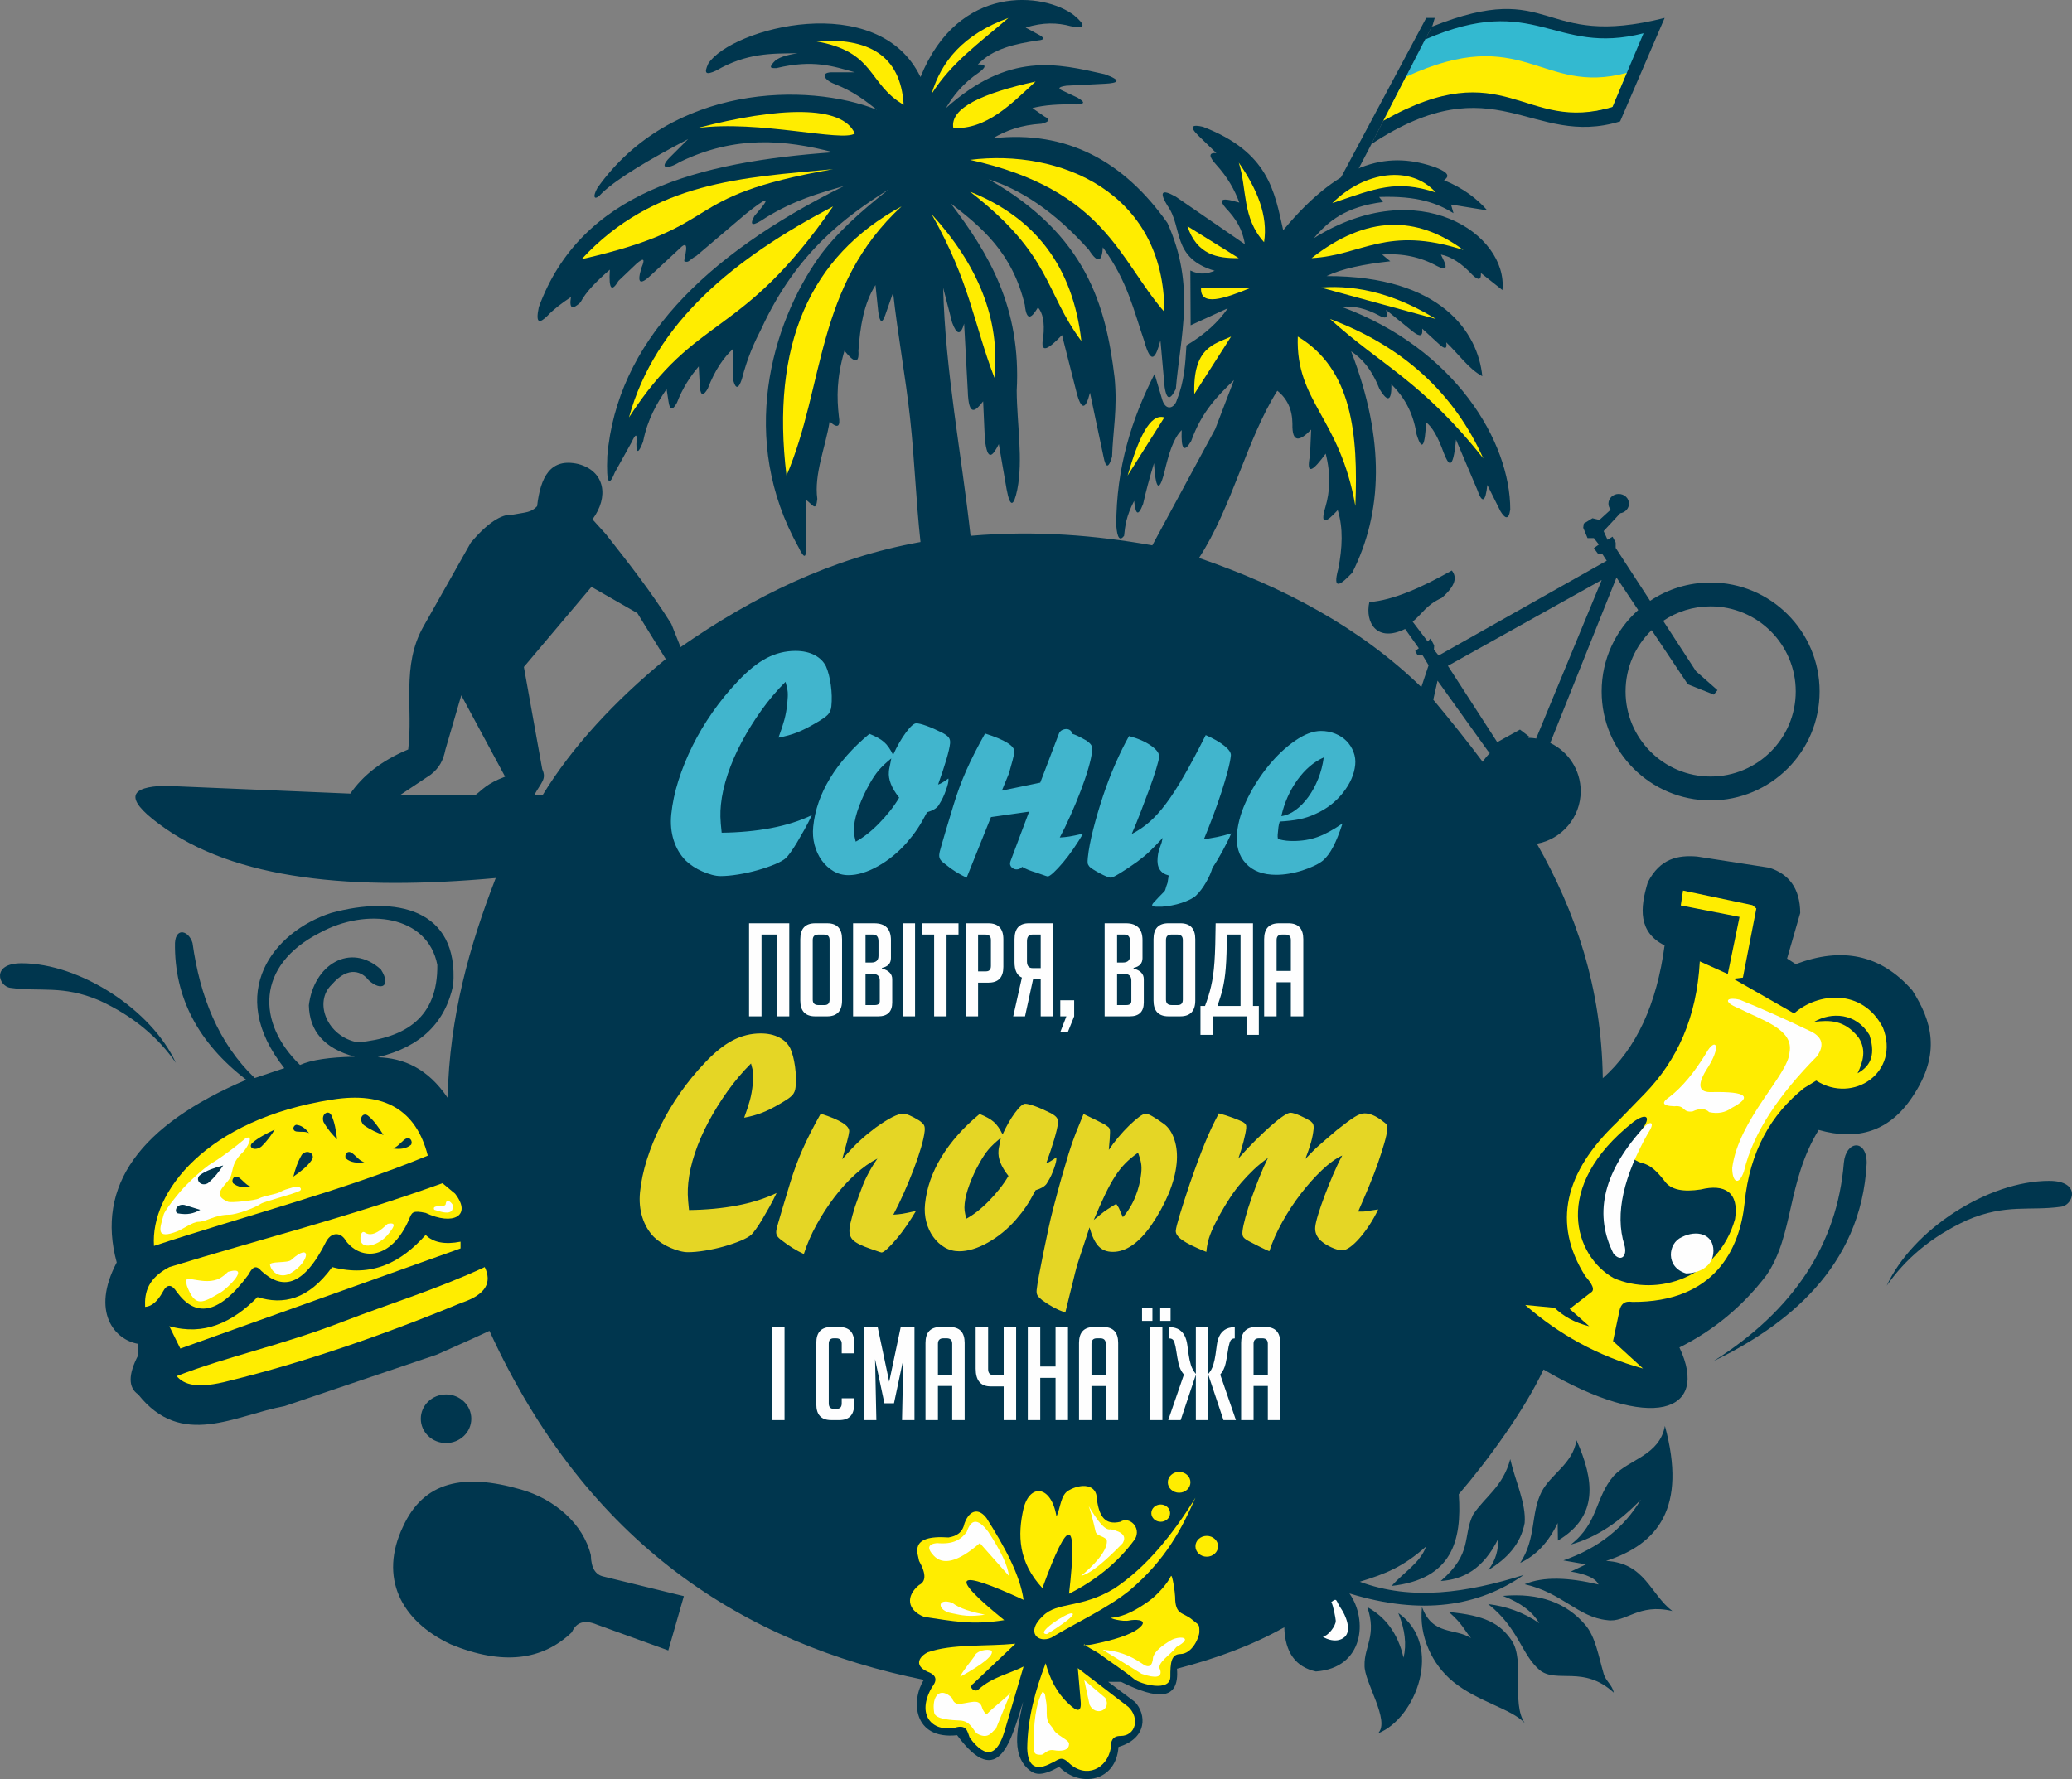 <?xml version="1.0" encoding="UTF-8"?> <!-- Creator: CorelDRAW 2020 (64-Bit) --> <svg xmlns="http://www.w3.org/2000/svg" xmlns:xlink="http://www.w3.org/1999/xlink" xmlns:xodm="http://www.corel.com/coreldraw/odm/2003" xml:space="preserve" width="129.871mm" height="111.537mm" style="shape-rendering:geometricPrecision; text-rendering:geometricPrecision; image-rendering:optimizeQuality; fill-rule:evenodd; clip-rule:evenodd" viewBox="0 0 4122.25 3540.32"><rect x="0" y="0" width="4122.25" height="3540.32" fill="#808080" stroke="none"/> <defs> <style type="text/css"> <![CDATA[ .fil8 {fill:#FEFEFE} .fil10 {fill:#FEFEFE} .fil9 {fill:#FFED00} .fil5 {fill:#FFED00} .fil1 {fill:#00364E} .fil0 {fill:#00364E} .fil6 {fill:#00364E} .fil7 {fill:#33B9D0} .fil2 {fill:#FEFEFE;fill-rule:nonzero} .fil3 {fill:#41B5CD;fill-rule:nonzero} .fil4 {fill:#E5D625;fill-rule:nonzero} ]]> </style> </defs> <g id="Layer_x0020_1">  <g id="_2667446357104"> <path class="fil0" d="M197.53 1990.84c69.04,31.75 117.69,74.3 152.39,124.23 -48.48,-105.67 -190.77,-198.17 -306.92,-198.17 -61.11,0 -46.09,46.26 -21.97,48.94 58.84,8.34 103.28,-6.06 176.5,25zm1640.5 1352.05c-356.68,-71.89 -669.19,-268.7 -864.26,-694.49 -19.71,9.22 -40.97,19.1 -104.65,47.26 -100.9,34.13 -201.79,68.27 -302.69,102.4 -100.06,18.69 -205.4,85.36 -291.44,-23.13 -20.15,-13.65 -20.08,-39.74 0,-78.14 0,-7.5 0,-15 0,-22.51 -46.51,-7.75 -94.96,-63.07 -42.76,-162.04 -41.62,-152.25 45.57,-273.09 257.68,-363.46 -95.24,-73.16 -143.34,-163.63 -141.78,-272.31 1.78,-31.98 27.58,-24.2 34.88,0 14.76,106.57 51.42,199.14 123.8,268.84 19.62,-6.57 39.23,-13.14 58.84,-19.71 -118.96,-150.35 -20.56,-272.07 92.91,-308.77 129.25,-35.42 254.2,-8.32 243.12,142.98 -15.33,73.78 -63.35,123.32 -150.21,144.1 51.44,1.7 99.18,21.76 139.09,80.67 3.6,-161.93 43.65,-303.04 95.69,-437.29 -281.76,25.38 -520.02,4.99 -670.39,-107.93 -71.45,-53.1 -54.7,-73.48 11.13,-75.66 123.32,5.19 246.65,10.39 369.97,15.58 24.6,-35.66 61.79,-65.52 115.16,-87.9 10.01,-81.41 -14.01,-166.14 30.04,-244.24 31.53,-55.82 63.05,-111.64 94.58,-167.46 32.37,-38.19 60.5,-57.3 84.01,-55.64 25.38,-4.81 35.73,-3.75 47.84,-16.69 6.57,-58.09 26.48,-96.79 81.78,-84.01 53.52,14.12 61.47,65.6 28.37,110.16 8.9,9.83 17.8,19.66 26.7,29.49 47.73,60.81 88.98,113.11 130.19,178.59 6.12,15.39 12.24,30.79 18.36,46.18 144.28,-100.4 299.86,-177.43 477.35,-209.19 -9.04,-82.31 -11.74,-164.63 -20.78,-246.93 -9.13,-83.11 -24.61,-166.22 -33.74,-249.33 -5.19,14.84 -10.39,29.67 -15.58,44.51 -5.96,17.11 -10.7,16.7 -13.91,-6.12 -1.85,-17.8 -3.71,-35.6 -5.56,-53.41 -23.39,36.87 -30.51,82.77 -33.94,130.74 1.83,25.52 -7.5,25.4 -27.82,0 -15.8,54.15 -15.29,93.79 -11.13,130.19 3.34,20.34 -1.77,25.65 -18.36,10.57 -8.16,51.37 -31.26,104.4 -24.48,154.11 -2.81,26.94 -8.89,11.12 -23.36,1.11 1.78,33.91 1.85,65.05 0.56,94.02 1.26,25.93 -4.66,21.68 -14.46,1.11 -120.4,-214.82 -53.97,-443.69 40.61,-577.49 33.46,-46.47 83.02,-90.92 138.53,-134.64 -86.02,54.07 -183.06,125.32 -252.58,275.95 -14.2,27.78 -28.08,57.44 -39.5,101.81 -7.1,20.99 -12.35,18.15 -16.69,3.34 -0.18,-21.33 -0.37,-42.65 -0.56,-63.98 -18.75,17.18 -36.02,41.72 -50.63,79.56 -7.55,12.66 -13.53,16.25 -15.58,-2.78 -0.74,-13.91 -1.48,-27.82 -2.23,-41.73 -16.87,19.9 -32.04,42.78 -43.39,72.33 -9.25,16.91 -14.34,13.92 -16.69,-2.23 -1.3,-8.34 -2.6,-16.69 -3.89,-25.04 -19.78,29.08 -38,60.32 -46.73,104.59 -9.89,25.78 -13.1,21.93 -13.35,5.01 2.46,-24.55 -2.27,-19.31 -9.46,-3.89 -11.13,20.03 -22.25,40.06 -33.38,60.09 -10.86,27.15 -17.44,26.4 -15.02,-32.83 19.41,-223.23 190.02,-397.77 470.67,-536.87 -49.84,14.32 -99.51,28.14 -156.33,63.42 -24.71,16.85 -32.79,16.44 -21.7,-3.89 39,-44.49 23.39,-36.28 -16.13,-5.01 -33.19,28.19 -66.39,56.38 -99.58,84.56 -14.28,7.62 -14.71,14.42 -23.61,10.52 -2.23,-0.93 14.66,-50.4 -9.77,-24.99 -18.36,17.06 -36.72,34.12 -55.08,51.18 -24.38,23.51 -30.07,17.11 -20.03,-14.46 6.28,-15.09 5.19,-20.51 -10.57,-6.68 -11.87,11.31 -23.74,22.62 -35.6,33.93 -12.53,20.95 -19.86,20.15 -17.25,-22.25 -25.02,21.7 -47.18,43.4 -58.42,65.09 -15.27,14.39 -22.93,13.59 -18.91,-10.57 -17.98,11.83 -34.27,24.08 -46.73,37.28 -14.74,14.47 -24.57,17.92 -17.25,-17.25 84.05,-228.91 316.94,-288.99 585.83,-308.22 -95.78,-24.8 -194.49,-34.37 -305.44,19.47 -23.88,14.85 -42.93,14.08 -19.47,-9.46 12.06,-12.06 24.11,-24.11 36.16,-36.16 -76.88,40.3 -138.81,76.98 -170.24,106.26 -17.28,19.57 -20.62,8.67 -10.01,-9.46 146.77,-206.45 418.43,-210.08 555.79,-155.22 -23.05,-17.97 -45.55,-36.02 -84.01,-51.18 -20.95,-7.79 -30.85,-24.35 -2.23,-23.37 14.09,0 28.19,0 42.28,0 -42.43,-11.84 -82.36,-26.08 -155.78,-8.34 -14.67,0.75 -12.92,-2.65 -6.12,-11.13 8.21,-10.09 26.42,-15.17 48.4,-18.36 -51.04,0.37 -101.6,-0.93 -162.45,34.5 -20.17,9.31 -24.84,6.22 -15.58,-13.91 46.18,-70.91 337.89,-148.67 422.26,26.7 75.48,-187.47 246.61,-168.16 305.44,-122.95 23.69,19.86 23.35,28 -6.68,21.7 -26.16,-7.08 -55.15,-8.04 -89.57,2.78 8.18,4.45 16.37,8.9 24.55,13.35 13.06,6.69 14.48,11.06 0,12.24 -45.47,6.83 -89.44,16.1 -119.68,47.84 19.78,-0.55 14.71,6.48 2.78,15.58 -32.55,22.13 -51.57,46.34 -66.21,71.21 126,-112.6 220.74,-88.81 316.01,-67.32 34.21,12.39 27.76,17.55 0,18.92 -25.41,1.3 -50.81,2.59 -76.22,3.89 -19.24,2.7 -15.84,6.49 -6.12,10.57 9.46,4.45 18.92,8.9 28.38,13.35 21.56,13.09 5.69,11.92 -3.34,13.35 -34.22,-0.9 -63.58,1.24 -86.79,7.23 7.97,5.56 15.95,11.13 23.92,16.69 13.27,6.34 8.71,10.89 -5.56,14.46 -41.57,2.49 -71.37,14.03 -96.8,28.93 147.3,-16.3 260.46,45.78 347.16,168.57 56.69,125.61 25.61,224.69 16.69,330.47 -9.04,17.58 -17.36,26.84 -22.26,-3.89 -2.78,-30.97 -5.56,-61.94 -8.34,-92.91 -8.65,32.49 -18.09,52.89 -32.27,1.11 -20.88,-60.41 -32.85,-118.45 -82.34,-186.38 -1.58,25.92 -8.32,35.57 -27.81,5.01 -70.14,-78.31 -135.91,-119.74 -199.17,-140.2 194.35,110.69 233,250.57 250.36,394.45 6.08,62.81 -3.34,104.96 -5.01,157.45 -6.37,21.53 -12.25,25.57 -17.25,-1.11 -8.9,-42.1 -17.8,-84.19 -26.7,-126.29 -8.25,33.17 -17.08,36.51 -26.71,-0.56 -9.64,-38.02 -19.29,-76.04 -28.93,-114.05 -25.66,26.68 -44.72,40.68 -37.27,3.89 3.2,-30.09 -1.31,-48.16 -10.5,-58.97 -11.97,19.88 -22.52,30.33 -26.22,-5.01 -24.75,-103.45 -85.18,-154.04 -147.43,-201.95 75.35,99.31 140.42,206.75 131.3,372.75 0.37,65.65 13.13,136.46 1.11,196.95 -7.05,33.45 -14.1,36.84 -21.14,-0.56 -5.19,-30.04 -10.38,-60.09 -15.58,-90.13 -11.78,23.28 -22.69,37.26 -27.82,-10.57 -1.11,-24.85 -2.23,-49.7 -3.34,-74.55 -15,19.33 -28.97,33.05 -30.6,-21.14 -2.41,-44.51 -4.82,-89.01 -7.23,-133.52 -6.85,23.98 -14.86,22.5 -23.92,-2.23 -5.93,-23 -11.87,-45.99 -17.8,-68.99 4.06,165.32 36.35,328.99 54.52,493.48 130.51,-11.13 248.84,-0.95 361.62,18.92 41.73,-77.15 83.45,-154.29 125.18,-231.44 12.43,-32.46 24.85,-64.91 37.28,-97.36 -32.13,31.01 -64.12,62.43 -85.12,121.29 -13.52,22.96 -20.53,18.69 -18.92,-21.7 -16.69,16.25 -25.92,47.5 -34.49,84.01 -11.35,44 -17.5,29.92 -20.58,-18.36 -9.56,31.34 -16.45,57.8 -21.7,81.23 -10.69,28.1 -15.38,18.15 -17.8,-6.12 -15.89,30.55 -18.06,50.13 -20.03,69.54 -8.73,11.53 -13.73,3.7 -15.58,-20.58 -0.07,-115.18 30.83,-212.53 76.22,-301.54 5.19,17.43 10.38,34.86 15.58,52.3 7.9,23.13 24.98,14.66 28.93,-1.11 14.67,-35.98 16.8,-71.95 18.91,-107.93 36.61,-21.85 63.63,-46.64 82.34,-73.99 -24.67,11.31 -49.33,22.63 -73.99,33.94 -0.18,-36.35 -0.37,-72.7 -0.56,-109.04 19.59,9.7 34.34,6.07 48.4,0.56 -86.6,-25.65 -62.68,-86.42 -94.02,-129.63 -15.86,-26.06 -12.9,-34.44 16.69,-17.8 45.81,31.53 91.61,63.05 137.42,94.58 -3.46,-20.06 -10.32,-40.9 -31.71,-65.09 -15.76,-16.4 -23.67,-28.76 6.12,-21.7 4.82,1.3 9.64,2.6 14.46,3.89 -9.2,-25.22 -23.21,-50.44 -46.18,-75.66 -15.33,-16.77 -14.4,-23.94 0.56,-22.81 -12.06,-11.68 -24.11,-23.36 -36.16,-35.05 -18.53,-18.46 -11.95,-22.2 9.46,-17.25 130.98,50.38 142.33,128.82 159.67,205.85 119.75,-144.38 215.95,-156.53 304.32,-124.62 27.8,11.06 25.17,18.47 15.58,25.04 38.66,15.9 65.49,36.72 86.23,60.09 -24.11,-3.89 -48.22,-7.79 -72.33,-11.68 1.67,5.75 3.34,11.5 5.01,17.24 -31.6,-19.63 -71.53,-35.08 -147.99,-32.27 2.6,3.34 5.19,6.68 7.79,10.01 -74.27,9.23 -109.54,38.59 -137.42,71.77 208.56,-129.54 386.25,-7.25 374.98,103.48 -14.28,-11.31 -28.56,-22.62 -42.84,-33.93 0.69,13.1 -3.94,16.17 -16.69,3.89 -21.7,-23.29 -42.65,-36.73 -62.87,-40.62 2.04,4.27 4.08,8.53 6.12,12.8 5.38,12.17 6.15,20.29 -13.91,10.01 -32.66,-17.94 -68.92,-25.77 -109.05,-22.81 5.38,4.45 10.76,8.9 16.13,13.35 -52.73,5.65 -96.51,14.88 -126.85,29.49 229.03,-0.74 301.65,113.63 309.89,199.17 -26.72,-14.04 -47.84,-44.88 -71.77,-67.32 2.3,13.36 -2.4,14.8 -15.02,2.78 -10.94,-10.01 -21.88,-20.03 -32.82,-30.04 1.94,15.34 -4.45,17.07 -18.93,5.53 -17.61,-14.27 -35.22,-28.54 -52.84,-42.81 4.64,17.2 -2.12,17.82 -13.91,11.13 -25.57,-13.64 -50.47,-20.03 -74.55,-17.25 225.81,83.11 335.62,268.48 335.48,403.35 -3.13,22.95 -11.3,16.78 -19.47,3.34 -8.72,-17.43 -17.43,-34.86 -26.15,-52.3 -3.66,34.8 -10.4,37.37 -20.03,9.46 -14.09,-33.19 -28.19,-66.39 -42.28,-99.59 -6.24,65.16 -15.23,49.58 -24.48,26.15 -11.68,-32.57 -23.36,-51.97 -35.05,-60.64 -2.17,45.87 -7.79,60.17 -18.92,23.92 -7.17,-46.17 -26.46,-75.82 -50.07,-99.58 0.48,31.83 -6.48,38.28 -23.92,8.9 -16.11,-40.58 -35.6,-60.85 -56.19,-74.55 68.26,177.49 62.36,321.36 2.23,440.63 -22.1,23.06 -40.21,38.13 -27.82,-7.79 8.16,-41.57 10.14,-81.24 -1.11,-116.83 -23.07,25.19 -35.75,31.41 -24.48,-6.12 8.83,-30.11 11.15,-64.21 0.56,-106.26 -24.12,32.97 -39.9,46.56 -31.16,3.34 0.74,-17.06 1.48,-34.12 2.23,-51.19 -22.93,23.68 -38.23,27.35 -37.27,-11.68 -0.21,-28.53 -10.48,-50 -30.04,-65.65 -60.7,95.92 -89.91,231.61 -155.78,332.69 167.48,57.62 319.11,137.43 442.3,257.03 4.82,-14.46 9.64,-28.93 14.46,-43.4 -3.89,-6.49 -7.79,-12.98 -11.68,-19.47 -3.52,-0.37 -7.05,-0.74 -10.57,-1.11 -1.48,-2.6 -2.97,-5.19 -4.45,-7.79 2.41,-1.85 4.82,-3.71 7.23,-5.56 -9.09,-12.79 -18.17,-25.59 -27.26,-38.39 -56.13,27.65 -80.15,-12.54 -71.21,-53.41 47.85,-3.82 104.32,-29.17 164.12,-62.87 10.39,12.92 8.41,29.65 -20.03,54.52 -31.04,14.08 -38.57,31.53 -57.86,47.29 10.01,13.17 20.03,26.34 30.04,39.5 1.85,-2.04 3.71,-4.08 5.56,-6.12 2.41,4.64 4.82,9.27 7.23,13.91 -0.18,2.78 -0.37,5.56 -0.56,8.34 3.15,3.89 6.3,7.79 9.46,11.68 111.46,-62.87 222.91,-125.74 334.36,-188.6 -2.78,-4.27 -5.56,-8.53 -8.34,-12.79 -3.15,-0.56 -6.3,-1.11 -9.46,-1.67 -2.6,-3.52 -5.19,-7.05 -7.79,-10.57 3.34,-2.41 6.68,-4.82 10.01,-7.23 -3.34,-4.27 -6.68,-8.53 -10.01,-12.79 -4.19,0 -8.38,0 -12.58,0 -2.86,-6.86 -5.71,-13.72 -8.57,-20.59 0.37,-2.78 0.74,-5.56 1.11,-8.34 5.75,-3.52 11.5,-7.05 17.24,-10.57 4.64,1.11 9.27,2.23 13.91,3.34l22.36 -20.37c-2.78,-3.3 -4.45,-7.48 -4.45,-12.03 0,-10.67 9.15,-19.31 20.43,-19.31 11.29,0 20.43,8.65 20.43,19.31 0,9.71 -7.58,17.75 -17.45,19.11l-32.98 35.55c2.6,5.75 5.19,11.5 7.79,17.24 3.34,-2.04 6.68,-4.08 10.01,-6.12 2.04,3.89 4.08,7.79 6.12,11.68 0,3.52 0,7.05 0,10.57l68.58 105.38c34.43,-23.03 75.82,-36.45 120.35,-36.45 119.74,0 216.81,97.07 216.81,216.81 0,119.74 -97.07,216.81 -216.81,216.81 -119.74,0 -216.81,-97.07 -216.81,-216.81 0,-64.44 28.13,-122.31 72.76,-162.02l-43.22 -64.74c-43.58,108.86 -87.16,217.72 -130.74,326.57l-1.01 2.7c35.8,17.09 60.54,53.63 60.54,95.95 0,52.15 -37.56,95.52 -87.1,104.55 76.65,134.9 128.54,285.31 131.05,466.64 67.35,-59.47 107.58,-148.38 122.96,-264.26 -52.73,-26.54 -49.09,-73.91 -33.38,-125.73 24.57,-47.55 59.96,-54.21 97.92,-51.19 47.85,7.42 95.69,14.84 143.54,22.25 38.9,12.43 61.46,40.58 61.76,90.13 -8.72,30.23 -17.43,60.46 -26.15,90.68 5.75,3.71 11.5,7.42 17.24,11.13 90.24,-34.2 168.49,-20.41 232,52.3 38.2,60.07 58.49,125.11 0,211.97 -45.36,68.34 -108.34,87.88 -186.37,65.65 -63.67,103.89 -49.15,209.64 -104.04,289.3 -46.65,61.07 -104.1,109.19 -173.02,143.54 61.11,129.25 -54.52,170.53 -270.36,43.91 -37.26,79.91 -111.15,181.51 -168.59,248.17 6.44,92.67 -13.34,168.95 -133.52,182.48 22.81,-26.15 56.98,-45.88 68.43,-78.45 -46.58,41.12 -79.99,54.18 -131.86,70.1 103.3,38.48 213.49,21.97 326.02,-13.35 -90,62.68 -202.61,80.71 -346.6,36.72 37.02,52.4 28.77,148.55 -66.76,155.22 -39.61,-8.72 -61.44,-37.05 -62.87,-87.9 -66.04,37.11 -136.94,62.48 -213.51,82.47 5.38,63.85 -38.84,62.1 -111.4,26.02 -8.53,0 -17.06,0 -25.59,0 17.8,13.35 35.6,26.7 53.41,40.06 22.6,24.06 25.74,72.14 -32.82,89.57 -4.49,68.86 -76.33,82.15 -117.95,39.5 -32.86,18.43 -47.12,16.41 -59.19,6.65 -40.93,-33.1 -19.91,-96.79 -12.58,-136.27 -22.85,72.13 -47.27,180.84 -131.3,66.76 -88.46,9.42 -91.85,-70.46 -66.2,-110.16zm-941.17 -70.65c102.92,42.32 182.3,32.19 240.92,-24.17 8.71,-19.85 25.02,-25.47 49.84,-15.11 47.33,17.12 94.66,34.24 141.98,51.36 10.32,-36 20.64,-72 30.96,-108 -53.62,-13.09 -107.24,-26.18 -160.86,-39.27 -14.61,-3.6 -23.64,-16.14 -24.17,-42.3 -15.32,-62.69 -72.53,-111.79 -138.96,-130.65 -114.35,-33.12 -193.78,-16.15 -234.87,74.01 -47.91,100.41 -4.97,187.09 95.16,234.12zm-9.44 -497.32c27.75,0 50.24,21.65 50.24,48.36 0,26.71 -22.49,48.36 -50.24,48.36 -27.75,0 -50.24,-21.65 -50.24,-48.36 0,-26.71 22.49,-48.36 50.24,-48.36zm2093.55 286.82c-0.11,21.46 -4.32,42.57 -20.25,62.72 37.98,-22.83 64.9,-52.4 72.6,-93.67 3.29,-38.9 -19.1,-84.72 -28.64,-127.08 -14.78,55.06 -49.31,73.58 -73.97,110.37 -21.43,44.03 0,76.22 -64.31,132.1 44.47,-3.01 84.59,-23.48 114.57,-84.45zm118.03 -30.95c-17.75,37.44 -42.34,64.29 -74.57,79.35 32.43,-49.05 20.41,-97.62 42.47,-141.24 18.77,-36.22 61.23,-54.65 69.63,-102.72 34.99,78.82 44.52,151.01 -37.04,199.51 -0.17,-11.63 -0.33,-23.27 -0.5,-34.9zm81.24 122.31c-58.97,-14.03 -109.49,-16.36 -146.92,-0.5 74.9,16.9 105.82,65.53 163.96,71.44 37.86,5.82 61.9,-34.29 129.88,-18.1 -43.95,-33.25 -54.32,-95.81 -131.86,-99.76 103.26,-33.33 161.31,-106.22 117.04,-268.65 -10.7,58.77 -70.79,66.17 -101.73,99.26 -37.37,43.13 -30.27,93.99 -85.43,136.79 52.08,-14.24 97.72,-46.19 139.26,-89.39 -32.82,55.04 -83.07,96.25 -154.08,120.99 14.98,2.63 29.96,5.27 44.94,7.9 -10.04,4.77 -20.08,9.55 -30.13,14.32 32.04,5.19 49.73,13.91 55.06,25.68zm-117.78 77.04c-31.16,-21.61 -65.3,-33.53 -101.73,-38.03 60.41,47.33 66.01,100.58 102.72,131.61 34.24,26.75 87.74,-10.37 147.16,44.69 -2.75,-15.08 -15.96,-23.42 -19.87,-36.86 -10.88,-37.36 -16.45,-74.23 -36.86,-98.15 -37.28,-43.71 -91.14,-64.06 -164.01,-57.58 36.72,13.93 59.57,32.48 72.6,54.32zm-135.81 29.63c-32.52,-20.58 -76.39,-4.61 -97.56,-61.73 -6.64,57.95 20.4,114.53 61.75,148.35 48.85,39.96 115.71,53.84 142.48,82.28 -27.08,-39.68 1.16,-124.56 -25.91,-164.23 -23.13,-33.9 -53.18,-49.77 -124.71,-56.51 27.99,24.69 29.3,34.57 43.95,51.85zm-134.33 39.01c-11.48,-49.63 -36.92,-81.41 -72.1,-100.74 19.43,56.46 -6.48,78.85 -5.43,116.05 -1.05,33.03 52.14,110.63 26.67,135.31 75.5,-29.3 131.59,-175.15 40.5,-239.51 13.33,32.92 16.8,62.56 10.37,88.89zm1121.81 -870.98c-72.73,33.45 -123.98,78.28 -160.54,130.88 51.08,-111.32 200.98,-208.77 323.34,-208.77 64.38,0 48.56,48.74 23.15,51.56 -61.98,8.78 -108.8,-6.39 -185.95,26.34zm-200.32 -113.33c-10.54,209.26 -162.35,324.95 -304.9,394.24 160.24,-101.25 246.03,-232.94 259.41,-394.24 3.86,-45.18 45.49,-48.44 45.49,0zm-657.2 -844.77l0 -1.15c43.33,-104.78 86.66,-209.56 129.99,-314.34 -102,56.93 -203.99,113.86 -305.99,170.8 32.72,50.63 65.43,101.25 98.15,151.88 15.08,-8.34 30.16,-16.69 45.24,-25.03 6.09,4.64 12.18,9.27 18.27,13.91l-1.89 2.42c5.53,0.09 10.96,0.6 16.25,1.5zm-92.6 29.06l-4.4 -5.17c-33.19,-46.36 -66.39,-92.73 -99.59,-139.09 -2.82,12.63 -5.64,25.25 -8.47,37.88 33.78,40.57 66.85,81.58 98.28,123.62 4.12,-6.24 8.87,-12.01 14.17,-17.24zm344.91 -263.32l65.17 100.14c14.28,12.61 28.56,25.22 42.84,37.83 -2.41,2.97 -4.82,5.93 -7.23,8.9 -17.25,-6.86 -34.49,-13.72 -51.74,-20.58l-71.95 -107.78c-32.02,30.8 -51.95,74.08 -51.95,122.02 0,93.5 75.8,169.29 169.29,169.29 93.5,0 169.29,-75.8 169.29,-169.29 0,-93.5 -75.8,-169.29 -169.29,-169.29 -34.97,0 -67.46,10.6 -94.43,28.77zm-2362.14 345.83c-66.17,1.17 -114.26,1.05 -149.44,0 19.92,-13.28 39.85,-26.57 59.77,-39.85 17.1,-13.57 24.75,-28.3 29.06,-49.81 10.52,-35.98 21.03,-71.95 31.55,-107.93 29.06,53.96 58.11,107.93 87.17,161.89 -37.59,14.1 -45.75,26.86 -58.11,35.7zm95.47 -254.04l134.49 -159.4 91.32 52.3c18.82,30.44 37.64,60.88 56.45,91.32 -103.16,84.84 -186.03,174.75 -244.91,270.65 -5.54,0 -11.07,0 -16.6,0 13.97,-25.77 24.86,-31.56 15.78,-51.48l-36.53 -203.4zm-336.44 775.61c-49.97,0.92 -86.6,6.28 -108.91,16.42 -86.48,-83.77 -87.88,-197.86 38.9,-262.76 93.62,-51.24 215.25,-34.95 234.27,63.65 1.12,104.49 -62.5,145.14 -158.2,154.16 -61.53,-11.37 -88.29,-80.45 -51.86,-114.95 34,-39.21 61.09,-24.78 73.48,-8.64 25.35,22.96 45.51,11.52 24.19,-21.61 -61.08,-54.63 -133.7,-8.94 -143.21,71.52 1.24,50.92 30.18,85.85 91.34,102.21z"></path> <polygon class="fil1" points="2910.92,1570.09 2969.64,1530.95 2988.78,1559.65 3042.28,1633.17 2939.19,1658.39 "></polygon> <polygon class="fil1" points="3056.64,1542.69 2991.39,1547.48 3009.66,1569.66 3019.92,1604.17 3044.9,1642.86 3045.41,1601.43 "></polygon> <path class="fil2" d="M1536.08 2825.98l0 -185.23 24.76 0 0 185.23 -24.76 0zm163.3 -43.34l0 11.87c0,20.98 -9.89,31.47 -29.67,31.47l-15.99 0c-19.78,0 -29.67,-10.49 -29.67,-31.47l0 -122.29c0,-20.98 9.89,-31.47 29.67,-31.47l15.99 0c19.78,0 29.67,10.49 29.67,31.47l0 20.9 -24.76 0 0 -19.09c0,-7.22 -3.7,-10.83 -11.09,-10.83l-4.9 0c-6.54,0 -9.8,3.61 -9.8,10.83l0 118.67c0,7.22 3.27,10.83 9.8,10.83l6.19 0c6.54,0 9.8,-3.61 9.8,-10.83l0 -10.06 24.76 0zm69.66 -33.02l22.96 -108.87 27.34 0 0 185.23 -24.76 0 2.58 -121.25 -18.57 87.72 -19.09 0 -18.57 -87.72 2.58 121.25 -24.77 0 0 -185.23 27.34 0 22.96 108.87zm97 76.36l-24.76 0 0 -153.5c0,-21.16 9.89,-31.73 29.67,-31.73l18.57 0c19.78,0 29.67,10.58 29.67,31.73l0 153.5 -24.77 0 0 -67.85 -28.38 0 0 67.85zm28.38 -90.29l0 -61.66c0,-7.22 -3.61,-10.83 -10.84,-10.83l-6.71 0c-7.22,0 -10.84,3.61 -10.84,10.83l0 61.66 28.38 0zm102.42 23.22l-26.06 0c-19.78,0 -29.67,-11.78 -29.67,-35.34l0 -82.81 24.77 0 0 83.58c0,8.08 3.61,12.13 10.83,12.13l20.12 0 0 -95.71 24.77 0 0 185.23 -24.77 0 0 -67.08zm103.19 67.08l0 -84.1 -30.44 0 0 84.1 -24.77 0 0 -185.23 24.77 0 0 78.68 30.44 0 0 -78.68 24.76 0 0 185.23 -24.76 0zm71.46 0l-24.77 0 0 -153.5c0,-21.16 9.89,-31.73 29.67,-31.73l18.57 0c19.78,0 29.67,10.58 29.67,31.73l0 153.5 -24.77 0 0 -67.85 -28.38 0 0 67.85zm28.38 -90.29l0 -61.66c0,-7.22 -3.61,-10.83 -10.84,-10.83l-6.71 0c-7.22,0 -10.83,3.61 -10.83,10.83l0 61.66 28.38 0zm87.97 90.29l0 -185.23 24.76 0 0 185.23 -24.76 0zm4.9 -223.16l0 25.8 -20.64 0 0 -25.8 20.64 0zm36.12 0l0 25.8 -20.64 0 0 -25.8 20.64 0zm75.07 131.31c4.64,-5.5 7.96,-11.57 9.93,-18.19 1.98,-6.62 3.44,-13.33 4.38,-20.12 0.95,-6.79 1.85,-13.37 2.71,-19.73 0.86,-6.36 2.49,-12.08 4.9,-17.16 2.41,-5.08 5.93,-9.25 10.58,-12.51 4.64,-3.27 11.35,-5.16 20.12,-5.68l0 22.7c-4.99,0 -8.3,2.54 -9.93,7.61 -1.63,5.07 -2.97,11.31 -4,18.7 -1.03,7.4 -2.45,15.26 -4.26,23.61 -1.81,8.34 -5.37,15.69 -10.71,22.06l31.22 90.55 -24.77 0 -30.19 -90.29 0 90.29 -24.76 0 0 -90.29 -30.19 90.29 -24.76 0 31.21 -90.55c-5.33,-6.36 -8.9,-13.72 -10.71,-22.06 -1.81,-8.34 -3.22,-16.21 -4.26,-23.61 -1.03,-7.4 -2.36,-13.63 -4,-18.7 -1.63,-5.08 -4.94,-7.61 -9.93,-7.61l0 -22.7c8.77,0.51 15.48,2.41 20.12,5.68 4.64,3.27 8.17,7.44 10.58,12.51 2.41,5.07 4.04,10.79 4.9,17.16 0.86,6.36 1.76,12.94 2.71,19.73 0.95,6.8 2.41,13.5 4.39,20.12 1.98,6.62 5.29,12.68 9.93,18.19l0 -93.39 24.76 0 0 93.39zm90.04 91.84l-24.76 0 0 -153.5c0,-21.16 9.89,-31.73 29.67,-31.73l18.57 0c19.78,0 29.67,10.58 29.67,31.73l0 153.5 -24.76 0 0 -67.85 -28.38 0 0 67.85zm28.38 -90.29l0 -61.66c0,-7.22 -3.61,-10.83 -10.84,-10.83l-6.71 0c-7.22,0 -10.84,3.61 -10.84,10.83l0 61.66 28.38 0z"></path> <path class="fil3" d="M1615.18 1622.17c-4.82,10.16 -9.83,19.89 -15.04,29.2 -5.21,9.31 -10.09,17.78 -14.65,25.39 -4.56,7.62 -8.77,14.07 -12.63,19.36 -3.85,5.29 -6.84,8.99 -8.95,11.11 -4.7,4.23 -12.13,8.46 -22.28,12.69 -10.16,4.23 -21.59,8.15 -34.29,11.74 -12.7,3.6 -25.69,6.45 -38.96,8.57 -13.27,2.11 -24.89,3.17 -34.85,3.17 -5.22,0 -10.95,-0.85 -17.19,-2.54 -6.24,-1.69 -12.54,-3.91 -18.91,-6.67 -6.37,-2.75 -12.45,-6.03 -18.24,-9.84 -5.79,-3.81 -10.84,-7.83 -15.17,-12.06 -10.76,-11 -18.67,-24.44 -23.72,-40.31 -5.05,-15.87 -6.64,-33.11 -4.77,-51.73 2.17,-21.58 6.9,-43.9 14.2,-66.96 7.3,-23.06 16.61,-46.02 27.92,-68.87 11.32,-22.85 24.59,-45.17 39.84,-66.97 15.25,-21.79 31.89,-42.21 49.94,-61.25 20.21,-21.58 39.45,-37.13 57.74,-46.66 18.28,-9.52 37.39,-14.28 57.33,-14.28 14.72,0 27.37,2.75 37.98,8.25 10.6,5.5 18.26,13.12 22.98,22.85 4.24,9.73 7.4,22 9.47,36.81 2.07,14.81 2.43,28.99 1.07,42.53 -0.68,6.77 -3.01,12.27 -7,16.51 -3.98,4.23 -12.27,9.94 -24.86,17.14 -13.62,8.04 -25.87,14.18 -36.74,18.41 -10.87,4.23 -23.08,7.61 -36.62,10.15 5.2,-13.96 9.13,-25.92 11.79,-35.86 2.66,-9.94 4.59,-20.84 5.78,-32.69 0.98,-9.73 1.24,-17.14 0.81,-22.22 -0.44,-5.08 -1.89,-11.85 -4.37,-20.31 -17.41,17.35 -33.43,36.29 -48.08,56.81 -14.64,20.52 -27.67,41.47 -39.07,62.84 -11.4,21.37 -20.67,42.74 -27.8,64.11 -7.13,21.37 -11.66,41.58 -13.57,60.62 -0.85,8.46 -1.18,16.51 -1,24.12 0.18,7.62 1.02,18.2 2.51,31.74 35.17,-0.42 67.88,-3.49 98.12,-9.2 30.24,-5.71 57.33,-14.28 81.27,-25.71zm271.51 -73c0.35,1.27 0.42,2.96 0.2,5.08 -0.3,2.96 -1.15,6.66 -2.54,11.11 -1.4,4.44 -3.05,9.1 -4.96,13.97 -1.91,4.87 -4.03,9.41 -6.35,13.65 -2.32,4.23 -4.33,7.62 -6.01,10.16 -3.88,5.5 -11.44,9.94 -22.7,13.33 -7.06,13.54 -13.51,24.65 -19.37,33.33 -5.86,8.67 -12.81,17.67 -20.87,26.98 -17.14,19.46 -36.28,35.12 -57.41,46.97 -21.13,11.85 -40.71,17.78 -58.75,17.78 -10.92,0 -20.86,-2.65 -29.82,-7.94 -8.96,-5.29 -16.68,-12.38 -23.14,-21.26 -6.47,-8.89 -11.25,-19.15 -14.35,-30.79 -3.1,-11.64 -4.02,-23.81 -2.74,-36.5 3.32,-33.01 14.5,-65.17 33.55,-96.48 19.05,-31.32 45.15,-60.73 78.29,-88.23 12.78,5.08 22.44,10.47 28.99,16.19 6.55,5.71 12.57,14.28 18.07,25.71 7.91,-17.35 16.4,-32.16 25.47,-44.43 9.07,-12.27 15.97,-18.41 20.72,-18.41 4.27,0 11.11,1.69 20.5,5.08 9.39,3.38 19.96,8.04 31.71,13.96 6.31,3.39 10.5,6.56 12.57,9.52 2.08,2.96 2.88,6.77 2.41,11.43 -0.72,7.19 -3.24,18.09 -7.55,32.69 -4.32,14.6 -9.76,31 -16.34,49.19 3.45,-1.27 5.81,-2.33 7.08,-3.17 1.27,-0.84 3.68,-2.33 7.21,-4.44 1.03,-0.85 2.06,-1.59 3.07,-2.22 1.02,-0.63 2.04,-1.38 3.07,-2.22zm-97.82 38.09c-15.18,-19.04 -21.98,-36.39 -20.41,-52.05 0.13,-1.27 0.24,-2.43 0.35,-3.49 0.11,-1.06 0.37,-2.43 0.77,-4.13 0.41,-1.69 0.87,-3.91 1.38,-6.66 0.51,-2.75 1.26,-6.67 2.25,-11.74 -10.86,8.89 -19.25,16.82 -25.18,23.8 -5.93,6.98 -12.07,16.19 -18.44,27.61 -8.09,14.39 -14.9,28.99 -20.42,43.8 -5.52,14.81 -8.86,27.93 -10.01,39.36 -0.59,5.92 -0.62,10.9 -0.07,14.92 0.55,4.02 1.66,9.42 3.36,16.19 6.51,-3.39 13.75,-8.15 21.73,-14.28 7.98,-6.14 15.93,-13.22 23.86,-21.26 7.93,-8.04 15.42,-16.51 22.49,-25.39 7.06,-8.89 13.18,-17.78 18.34,-26.66zm317.45 -126.32c1.33,-3.81 3.49,-6.45 6.49,-7.93 3,-1.48 5.92,-2.22 8.77,-2.22 2.85,0 5.37,0.84 7.58,2.54 2.2,1.69 3.63,4.02 4.28,6.98 6,1.69 15.29,6.14 27.86,13.33 4.88,3.39 8.14,6.45 9.76,9.2 1.62,2.75 2.16,6.88 1.61,12.38 -0.85,8.47 -3.27,19.57 -7.27,33.33 -3.99,13.75 -9.05,28.67 -15.18,44.75 -6.13,16.08 -12.86,32.37 -20.22,48.87 -7.35,16.51 -14.54,31.32 -21.56,44.43 7.16,-0.42 13.4,-1.06 18.71,-1.9 5.31,-0.85 14.52,-2.75 27.63,-5.71 -5.73,9.74 -12.06,19.68 -19.02,29.83 -6.95,10.16 -13.93,19.36 -20.93,27.61 -7,8.25 -13.25,14.92 -18.74,20 -5.49,5.08 -9.43,7.62 -11.8,7.62 -0.48,0 -1.63,-0.32 -3.47,-0.95 -1.83,-0.63 -8.26,-2.86 -19.27,-6.67 -11.53,-3.39 -20.88,-7.2 -28.05,-11.43 -2.16,2.54 -4.81,4.13 -7.95,4.76 -3.15,0.63 -6.08,0.32 -8.8,-0.95 -2.72,-1.27 -4.79,-3.17 -6.19,-5.71 -1.41,-2.54 -1.44,-5.71 -0.11,-9.52l36.94 -98.39 -75.85 10.79 -48.43 120.61c-7.26,-3.39 -14.46,-7.3 -21.61,-11.74 -7.15,-4.44 -14.01,-9.41 -20.57,-14.92 -5.32,-3.81 -8.78,-7.09 -10.4,-9.84 -1.63,-2.75 -2.24,-6.03 -1.86,-9.84 0.17,-1.69 0.47,-3.49 0.9,-5.4 0.43,-1.9 1.54,-5.92 3.35,-12.06 1.8,-6.14 4.52,-15.45 8.15,-27.93 3.63,-12.48 8.96,-30.15 16,-53 7.13,-23.7 15.61,-46.66 25.43,-68.87 9.83,-22.22 22.25,-46.65 37.27,-73.32 40.02,12.7 59.44,24.97 58.25,36.82 -0.34,3.39 -1.48,8.78 -3.41,16.19 -1.93,7.41 -4.36,16.18 -7.28,26.34l-14.12 34.28 76.36 -15.87 36.75 -96.48zm218.84 281.2c-16.66,-4.23 -24.02,-16.08 -22.06,-35.55 0.51,-5.08 1.15,-9.1 1.92,-12.06 0.77,-2.96 2.79,-8.89 6.06,-17.77 0.08,-0.85 0.33,-2.12 0.74,-3.81 0.41,-1.69 0.96,-3.6 1.64,-5.71 -10.64,11.43 -19.38,20.42 -26.21,26.98 -6.83,6.56 -15.12,13.44 -24.86,20.63 -11.77,8.46 -22.84,15.87 -33.2,22.22 -10.37,6.35 -16.74,9.52 -19.11,9.52 -1.9,0 -4.9,-0.85 -9,-2.54 -4.1,-1.69 -8.52,-3.81 -13.25,-6.35 -4.73,-2.54 -9.1,-5.08 -13.12,-7.62 -4.02,-2.54 -6.65,-4.65 -7.91,-6.35 -1.69,-2.11 -2.66,-4.23 -2.92,-6.35 -0.26,-2.11 -0.14,-5.71 0.37,-10.79 1.57,-15.66 5.1,-34.28 10.6,-55.86 5.49,-21.58 11.99,-43.69 19.48,-66.33 7.5,-22.64 15.86,-44.43 25.08,-65.38 9.23,-20.95 18.16,-39.04 26.81,-54.27 17.57,4.66 32.13,11 43.66,19.04 11.53,8.04 16.94,15.66 16.22,22.85 -0.38,3.81 -2.36,11.64 -5.92,23.49 -3.56,11.85 -8.12,25.28 -13.66,40.31 -5.55,15.02 -11.37,30.47 -17.47,46.34 -6.1,15.87 -11.93,30.15 -17.48,42.84 12.51,-6.35 24.22,-14.28 35.15,-23.8 10.93,-9.52 22.01,-21.79 33.25,-36.82 11.24,-15.02 23.19,-33.54 35.84,-55.54 12.66,-22.01 26.98,-48.88 42.99,-80.62 15.46,6.77 27.8,13.86 37.03,21.27 9.23,7.41 13.56,13.86 13.01,19.36 -0.77,7.62 -2.88,17.98 -6.33,31.1 -3.45,13.12 -7.75,27.51 -12.88,43.16 -5.14,15.66 -10.77,31.63 -16.92,47.92 -6.15,16.29 -12.04,31.21 -17.67,44.75 10.14,-1.69 18.96,-3.28 26.47,-4.76 7.51,-1.48 16.89,-3.91 28.14,-7.3 -4.95,11.43 -11.04,23.7 -18.3,36.82 -7.25,13.12 -13.65,23.7 -19.21,31.74 -2.27,8.47 -6.43,17.98 -12.48,28.56 -6.05,10.58 -12.76,19.47 -20.12,26.66 -2.63,2.54 -6.44,5.08 -11.45,7.62 -5,2.54 -10.7,4.87 -17.08,6.98 -6.38,2.12 -12.96,3.81 -19.73,5.08 -6.77,1.27 -13.27,2.11 -19.48,2.54 -18.89,0.66 -23.7,-0.55 -16.24,-8.64 30.77,-33.38 17.96,-14.39 27.21,-38.68l2.39 -14.88zm345.78 -103.47c-6.18,19.04 -12.36,34.49 -18.54,46.34 -6.17,11.85 -12.9,20.95 -20.19,27.3 -4.65,3.81 -10.59,7.41 -17.82,10.79 -7.22,3.39 -15.13,6.45 -23.71,9.2 -8.58,2.75 -17.34,4.87 -26.27,6.35 -8.93,1.48 -17.43,2.22 -25.5,2.22 -26.35,0 -46.47,-7.62 -60.49,-22.85 -14.02,-15.23 -19.81,-35.54 -17.26,-60.94 2.21,-22 9.14,-44.86 20.89,-68.55 11.75,-23.69 25.81,-45.49 42.17,-65.38 16.36,-19.89 33.79,-36.29 52.53,-49.19 18.63,-12.91 35.77,-19.36 51.43,-19.36 9.97,0 19.4,1.8 28.3,5.39 8.9,3.6 16.36,8.47 22.39,14.6 6.03,6.14 10.65,13.33 13.86,21.58 3.21,8.25 4.36,16.82 3.47,25.71 -1.91,19.04 -10.07,37.66 -24.48,55.86 -14.41,18.2 -32.54,32.16 -54.41,41.9 -10.95,5.08 -21.88,8.67 -32.77,10.79 -10.89,2.12 -23.74,3.6 -38.54,4.44 -1.42,4.66 -2.26,8.36 -2.54,11.11 -0.28,2.75 -0.56,5.61 -0.86,8.57 -0.21,2.12 -0.44,4.34 -0.67,6.67 -0.23,2.33 -0.05,5.18 0.56,8.57 6.95,1.69 12.54,2.75 16.77,3.17 4.23,0.42 8.72,0.63 13.46,0.63 17.57,0 33.73,-2.64 48.5,-7.94 14.78,-5.29 31.34,-14.28 49.71,-26.98zm-37.36 -131.4c-19.88,8.89 -37.41,23.91 -52.59,45.07 -15.18,21.16 -25.77,45.07 -31.77,71.73 9.62,-1.27 19.04,-5.29 28.27,-12.06 9.22,-6.77 17.69,-15.45 25.4,-26.02 7.71,-10.58 14.26,-22.64 19.66,-36.18 5.4,-13.54 9.07,-27.72 11.04,-42.53z"></path> <path class="fil2" d="M1545.49 2022.55l0 -162.79 -30.44 0 0 162.79 -24.77 0 0 -185.23 79.97 0 0 185.23 -24.77 0zm76.62 0c-19.95,0 -29.93,-10.49 -29.93,-31.47l0 -122.03c0,-21.16 9.89,-31.73 29.67,-31.73l23.74 0c19.78,0 29.67,10.58 29.67,31.73l0 122.03c0,20.98 -9.98,31.47 -29.93,31.47l-23.22 0zm5.93 -22.45l12.64 0c6.54,0 9.8,-3.61 9.8,-10.83l0 -118.67c0,-7.22 -3.7,-10.83 -11.09,-10.83l-11.61 0c-7.22,0 -10.84,3.61 -10.84,10.83l0 118.67c0,7.22 3.7,10.83 11.09,10.83zm126.67 -72.75c13.59,3.78 20.38,10.84 20.38,21.16l0 46.44c0,18.4 -9.37,27.61 -28.12,27.61l-49.79 0 0 -185.23 42.31 0c22.02,0 33.02,11.18 33.02,33.54l0 35.6c0,10.66 -5.93,17.2 -17.8,19.61l0 1.29zm-32.76 72.75l18.57 0c6.54,0 9.8,-2.66 9.8,-8l0 -41.02c0,-8.77 -4.9,-13.16 -14.71,-13.16l-13.67 0 0 62.17zm0 -84.62l11.61 0c9.46,0 14.19,-4.47 14.19,-13.42l0 -28.89c0,-8.94 -3.7,-13.41 -11.09,-13.41l-14.71 0 0 55.72zm73.78 107.06l0 -185.23 24.77 0 0 185.23 -24.77 0zm87.46 -162.79l0 162.79 -24.76 0 0 -162.79 -23.74 0 0 -22.44 72.24 0 0 22.44 -23.74 0zm37.92 -22.44l45.15 0c19.95,0 29.93,10.58 29.93,31.73l0 54.95c0,20.98 -9.89,31.47 -29.67,31.47l-20.64 0 0 67.08 -24.77 0 0 -185.23zm24.77 95.71l15.74 0c6.54,0 9.8,-3.61 9.8,-10.83l0 -51.6c0,-7.22 -3.7,-10.83 -11.09,-10.83l-14.45 0 0 73.26zm149.37 89.52l-24.76 0 0 -74.82 -14.97 0 -16.25 74.82 -23.48 0 17.28 -77.14c-9.8,-4.3 -14.7,-14.53 -14.7,-30.7l0 -45.66c0,-21.16 9.46,-31.73 28.38,-31.73l48.5 0 0 185.23zm-24.76 -162.79l-16.25 0c-7.4,0 -11.09,4.47 -11.09,13.41l0 39.99c0,8.94 3.7,13.41 11.09,13.41l16.25 0 0 -66.82zm39.21 193.49l11.86 -30.7 -12.13 0 0 -31.99 27.61 0 0 31.99 -12.38 30.7 -14.96 0zm145.5 -125.9c13.59,3.78 20.38,10.84 20.38,21.16l0 46.44c0,18.4 -9.37,27.61 -28.12,27.61l-49.79 0 0 -185.23 42.31 0c22.01,0 33.02,11.18 33.02,33.54l0 35.6c0,10.66 -5.93,17.2 -17.8,19.61l0 1.29zm-32.76 72.75l18.57 0c6.54,0 9.8,-2.66 9.8,-8l0 -41.02c0,-8.77 -4.9,-13.16 -14.7,-13.16l-13.67 0 0 62.17zm0 -84.62l11.61 0c9.46,0 14.19,-4.47 14.19,-13.42l0 -28.89c0,-8.94 -3.7,-13.41 -11.09,-13.41l-14.71 0 0 55.72zm102.42 107.06c-19.95,0 -29.93,-10.49 -29.93,-31.47l0 -122.03c0,-21.16 9.89,-31.73 29.67,-31.73l23.73 0c19.78,0 29.67,10.58 29.67,31.73l0 122.03c0,20.98 -9.98,31.47 -29.93,31.47l-23.22 0zm5.93 -22.45l12.64 0c6.54,0 9.8,-3.61 9.8,-10.83l0 -118.67c0,-7.22 -3.69,-10.83 -11.09,-10.83l-11.61 0c-7.22,0 -10.84,3.61 -10.84,10.83l0 118.67c0,7.22 3.7,10.83 11.09,10.83zm137.25 -140.34l-27.35 0c0,13.76 -0.17,26.18 -0.51,37.28 -0.34,11.09 -0.86,20.9 -1.55,29.41 -0.69,8.51 -1.55,16.04 -2.58,22.57 -1.03,6.54 -2.19,12.64 -3.48,18.31 -1.29,5.68 -2.84,11.26 -4.64,16.77 -1.81,5.5 -3.74,11.44 -5.81,17.8l45.92 0 0 -142.15zm-54.95 162.79l0 36.89 -24.77 0 0 -57.53 9.03 0c2.58,-6.88 4.86,-13.5 6.84,-19.86 1.98,-6.36 3.74,-12.9 5.29,-19.61 1.55,-6.71 2.88,-13.98 4,-21.8 1.12,-7.82 2.02,-16.68 2.71,-26.57 0.69,-9.89 1.2,-21.07 1.55,-33.54 0.34,-12.47 0.6,-26.87 0.77,-43.21l74.3 0 0 164.59 11.61 0 0 57.53 -24.51 0 0 -36.89 -66.82 0zm126.67 0l-24.77 0 0 -153.5c0,-21.16 9.89,-31.73 29.67,-31.73l18.57 0c19.78,0 29.67,10.58 29.67,31.73l0 153.5 -24.77 0 0 -67.85 -28.38 0 0 67.85zm28.38 -90.29l0 -61.66c0,-7.22 -3.61,-10.83 -10.83,-10.83l-6.71 0c-7.22,0 -10.84,3.61 -10.84,10.83l0 61.66 28.38 0z"></path> <path class="fil4" d="M1545.02 2374.08c-4.68,9.87 -9.55,19.32 -14.61,28.37 -5.06,9.04 -9.8,17.26 -14.24,24.67 -4.43,7.4 -8.52,13.67 -12.27,18.81 -3.74,5.14 -6.64,8.74 -8.69,10.79 -4.56,4.11 -11.78,8.22 -21.65,12.33 -9.87,4.11 -20.97,7.92 -33.31,11.41 -12.34,3.49 -24.95,6.27 -37.84,8.33 -12.89,2.06 -24.17,3.09 -33.86,3.09 -5.07,0 -10.64,-0.82 -16.7,-2.47 -6.06,-1.64 -12.18,-3.8 -18.37,-6.47 -6.19,-2.67 -12.09,-5.86 -17.72,-9.56 -5.62,-3.7 -10.53,-7.61 -14.73,-11.72 -10.46,-10.69 -18.14,-23.74 -23.04,-39.16 -4.91,-15.42 -6.45,-32.17 -4.64,-50.26 2.11,-20.97 6.71,-42.65 13.8,-65.06 7.09,-22.4 16.14,-44.71 27.13,-66.91 10.99,-22.2 23.89,-43.89 38.7,-65.06 14.81,-21.17 30.98,-41.01 48.52,-59.51 19.63,-20.97 38.33,-36.07 56.09,-45.32 17.76,-9.25 36.33,-13.88 55.7,-13.88 14.3,0 26.6,2.67 36.9,8.02 10.3,5.35 17.74,12.74 22.33,22.2 4.12,9.46 7.19,21.38 9.2,35.77 2.01,14.39 2.36,28.16 1.04,41.31 -0.66,6.58 -2.93,11.92 -6.8,16.03 -3.87,4.11 -11.92,9.66 -24.16,16.65 -13.24,7.81 -25.13,13.77 -35.69,17.88 -10.56,4.11 -22.42,7.4 -35.58,9.87 5.05,-13.57 8.87,-25.18 11.46,-34.84 2.58,-9.66 4.45,-20.25 5.61,-31.76 0.95,-9.45 1.21,-16.65 0.79,-21.58 -0.43,-4.93 -1.84,-11.51 -4.24,-19.73 -16.91,16.85 -32.48,35.25 -46.7,55.19 -14.22,19.94 -26.88,40.29 -37.95,61.05 -11.08,20.76 -20.08,41.52 -27.01,62.28 -6.93,20.76 -11.32,40.39 -13.18,58.89 -0.83,8.22 -1.15,16.03 -0.97,23.43 0.18,7.4 0.99,17.68 2.44,30.83 34.17,-0.41 65.94,-3.39 95.32,-8.94 29.38,-5.55 55.7,-13.87 78.95,-24.97zm277.26 35.77c-5.56,9.46 -11.72,19.12 -18.47,28.98 -6.76,9.87 -13.53,18.81 -20.34,26.82 -6.8,8.01 -12.87,14.49 -18.21,19.43 -5.34,4.93 -9.16,7.4 -11.46,7.4 -0.46,0 -1.58,-0.31 -3.37,-0.93 -1.78,-0.62 -8.02,-2.77 -18.72,-6.47 -16.95,-5.76 -28.37,-11.41 -34.27,-16.96 -5.9,-5.55 -8.33,-13.46 -7.3,-23.74 0.5,-4.93 2.39,-13.46 5.68,-25.59 3.29,-12.13 7.13,-23.95 11.52,-35.46 3.17,-8.63 6.01,-16.24 8.52,-22.82 2.5,-6.58 5.2,-12.74 8.08,-18.5 2.89,-5.76 6,-11.51 9.34,-17.27 3.35,-5.75 7.44,-12.13 12.3,-19.12 -14.58,7.4 -29.23,17.78 -43.94,31.14 -14.72,13.36 -28.58,28.57 -41.59,45.63 -13.01,17.06 -24.88,35.35 -35.6,54.88 -10.72,19.53 -19.13,38.95 -25.22,58.27 -14.98,-6.99 -29.31,-15.83 -42.99,-26.52 -5.16,-3.7 -8.53,-6.88 -10.11,-9.56 -1.58,-2.67 -2.18,-5.86 -1.81,-9.56 0.17,-1.64 0.45,-3.39 0.87,-5.24 0.42,-1.85 1.5,-5.76 3.25,-11.72 1.75,-5.96 4.39,-15 7.91,-27.13 3.53,-12.13 8.71,-29.29 15.55,-51.49 6.92,-23.02 15.16,-45.32 24.71,-66.91 9.54,-21.58 21.62,-45.32 36.21,-71.22 38.88,12.33 57.75,24.25 56.59,35.77 -0.41,4.11 -1.91,11 -4.49,20.66 -2.58,9.66 -5.69,21.07 -9.32,34.22 6.78,-7.81 13.01,-14.7 18.68,-20.66 5.67,-5.96 11.18,-11.41 16.51,-16.34 5.34,-4.94 10.52,-9.46 15.54,-13.57 5.02,-4.11 10.28,-8.22 15.77,-12.33 25.84,-18.5 44.06,-27.75 54.67,-27.75 6.46,0 17.07,4.52 31.84,13.57 4.74,3.29 7.9,6.27 9.48,8.94 1.58,2.67 2.09,6.68 1.56,12.02 -0.83,8.22 -3.18,19.01 -7.06,32.37 -3.88,13.36 -8.79,27.85 -14.74,43.48 -5.95,15.62 -12.5,31.45 -19.64,47.48 -7.14,16.03 -14.12,30.42 -20.94,43.16 6.96,-0.41 13.02,-1.03 18.17,-1.85 5.15,-0.82 14.1,-2.67 26.84,-5.55zm279.12 -106.68c0.34,1.23 0.4,2.88 0.2,4.94 -0.29,2.88 -1.11,6.47 -2.47,10.79 -1.36,4.32 -2.96,8.84 -4.82,13.57 -1.86,4.73 -3.91,9.15 -6.17,13.26 -2.26,4.11 -4.2,7.4 -5.83,9.87 -3.77,5.35 -11.12,9.66 -22.05,12.95 -6.86,13.15 -13.13,23.95 -18.82,32.37 -5.69,8.43 -12.45,17.16 -20.27,26.21 -16.66,18.91 -35.25,34.12 -55.78,45.63 -20.52,11.51 -39.55,17.27 -57.07,17.27 -10.6,0 -20.26,-2.57 -28.97,-7.71 -8.71,-5.14 -16.2,-12.02 -22.48,-20.66 -6.28,-8.63 -10.93,-18.6 -13.94,-29.91 -3.02,-11.31 -3.9,-23.13 -2.66,-35.46 3.22,-32.06 14.08,-63.31 32.59,-93.73 18.51,-30.42 43.86,-58.99 76.06,-85.71 12.42,4.93 21.8,10.17 28.16,15.72 6.36,5.55 12.21,13.87 17.55,24.97 7.69,-16.85 15.93,-31.24 24.74,-43.16 8.81,-11.92 15.52,-17.88 20.13,-17.88 4.15,0 10.79,1.64 19.91,4.93 9.13,3.29 19.39,7.81 30.8,13.57 6.13,3.29 10.2,6.37 12.21,9.25 2.02,2.88 2.8,6.58 2.34,11.1 -0.7,6.99 -3.15,17.58 -7.34,31.76 -4.19,14.19 -9.48,30.11 -15.87,47.79 3.35,-1.23 5.65,-2.26 6.88,-3.09 1.23,-0.82 3.57,-2.26 7.01,-4.32 1.01,-0.82 2,-1.54 2.98,-2.16 0.98,-0.62 1.98,-1.34 2.98,-2.16zm-95.03 37c-14.74,-18.5 -21.35,-35.36 -19.83,-50.57 0.12,-1.23 0.24,-2.36 0.34,-3.39 0.1,-1.03 0.35,-2.36 0.75,-4.01 0.39,-1.64 0.84,-3.8 1.34,-6.48 0.5,-2.67 1.23,-6.48 2.18,-11.41 -10.55,8.63 -18.7,16.34 -24.46,23.12 -5.75,6.78 -11.73,15.72 -17.91,26.82 -7.86,13.98 -14.47,28.16 -19.84,42.55 -5.36,14.39 -8.61,27.13 -9.72,38.23 -0.58,5.76 -0.6,10.59 -0.07,14.49 0.53,3.9 1.62,9.15 3.26,15.72 6.33,-3.29 13.36,-7.91 21.11,-13.87 7.75,-5.96 15.47,-12.85 23.17,-20.66 7.7,-7.81 14.98,-16.03 21.85,-24.67 6.86,-8.63 12.8,-17.26 17.82,-25.9zm149.35 -123.33c10.99,5.35 19.46,9.46 25.39,12.33 5.94,2.88 10.44,5.14 13.5,6.78 3.06,1.65 5.23,2.98 6.52,4.01 1.28,1.03 2.78,2.16 4.5,3.39 0.84,0.82 1.53,1.95 2.08,3.39 0.55,1.44 0.78,3.7 0.7,6.78 -0.08,3.09 -0.28,7.4 -0.61,12.95 -0.33,5.55 -0.95,12.85 -1.85,21.89 5.44,-8.22 11.69,-16.55 18.77,-24.97 7.07,-8.43 14.19,-16.14 21.35,-23.13 7.16,-6.99 13.73,-12.74 19.72,-17.26 5.99,-4.52 10.6,-6.78 13.83,-6.78 5.07,0 17.07,6.78 36,20.35 9.44,6.99 16.45,17.58 21.02,31.76 4.57,14.18 5.99,29.91 4.25,47.17 -1.94,19.32 -7.31,39.46 -16.1,60.43 -8.79,20.97 -20.22,41.73 -34.27,62.28 -24.76,35.35 -50.29,53.03 -76.58,53.03 -11.99,0 -21.52,-3.8 -28.6,-11.41 -7.08,-7.61 -12.97,-20.04 -17.7,-37.31 -4.01,12.33 -7.49,22.92 -10.46,31.76 -2.96,8.84 -5.44,16.34 -7.45,22.51 -2,6.17 -3.67,11.31 -5.01,15.42 -1.34,4.11 -2.38,7.61 -3.13,10.48 -0.75,2.88 -1.69,6.48 -2.82,10.79 -1.12,4.32 -2.5,9.97 -4.12,16.96 -1.63,6.99 -3.75,15.52 -6.38,25.59 -2.62,10.07 -5.56,22.1 -8.81,36.07 -8.89,-3.29 -16.95,-6.88 -24.16,-10.79 -7.22,-3.9 -14.48,-8.53 -21.78,-13.87 -4.7,-3.7 -7.84,-6.88 -9.41,-9.56 -1.58,-2.67 -2.14,-6.27 -1.69,-10.79 0.62,-6.17 2.18,-15.93 4.67,-29.29 2.49,-13.36 5.35,-27.95 8.55,-43.78 3.2,-15.83 6.53,-31.76 9.99,-47.79 3.45,-16.03 6.66,-29.6 9.62,-40.7 6.04,-23.43 11.56,-43.89 16.54,-61.36 4.98,-17.47 9.71,-33.51 14.17,-48.1 4.47,-14.59 9.17,-28.16 14.12,-40.7 4.95,-12.54 10.16,-25.39 15.63,-38.54zm78.29 205.35c10.42,-11.93 18.71,-25.59 24.87,-41.01 6.16,-15.42 10.05,-31.14 11.66,-47.17 0.74,-7.4 0.6,-13.98 -0.44,-19.73 -1.04,-5.75 -3.01,-12.54 -5.91,-20.35 -9.42,6.58 -17.72,13.46 -24.9,20.66 -7.18,7.2 -14.04,15.83 -20.59,25.9 -6.55,10.07 -13.17,22.1 -19.88,36.07 -6.71,13.98 -14.3,31.04 -22.78,51.18 5.02,-4.11 9.17,-7.5 12.44,-10.18 3.27,-2.67 6.02,-4.83 8.26,-6.47 2.24,-1.65 4.47,-3.19 6.69,-4.63 2.22,-1.44 5.3,-3.39 9.23,-5.86 1.47,-0.82 4.17,-2.47 8.11,-4.93 2.02,2.88 3.61,5.34 4.79,7.4 0.38,0.82 0.95,2.06 1.7,3.7 0.76,1.64 1.68,3.9 2.78,6.78l3.97 8.63zm166 69.06c-22.61,-9.04 -38.54,-16.85 -47.8,-23.43 -9.26,-6.58 -13.57,-12.95 -12.95,-19.12 0.95,-9.46 10.32,-40.7 28.09,-93.73 5.84,-16.85 11.13,-31.65 15.87,-44.4 4.74,-12.74 9.25,-24.36 13.53,-34.84 4.28,-10.48 8.63,-20.45 13.03,-29.91 4.41,-9.46 9.46,-19.53 15.14,-30.22 9.44,2.47 18.82,5.45 28.15,8.94 9.33,3.49 15.97,6.27 19.91,8.33 2.6,1.64 4.4,3.29 5.39,4.93 0.99,1.64 1.31,4.11 0.98,7.4 -0.62,6.16 -2.44,15.11 -5.46,26.82 -3.02,11.72 -6.45,22.92 -10.29,33.6 11.97,-13.57 23.58,-25.9 34.85,-37 11.26,-11.1 21.44,-20.66 30.55,-28.67 9.11,-8.01 17,-14.29 23.68,-18.81 6.68,-4.52 11.63,-6.78 14.86,-6.78 1.84,0 4.44,0.51 7.8,1.54 3.36,1.03 6.91,2.36 10.67,4.01 3.75,1.64 7.6,3.49 11.55,5.55 3.94,2.05 7.22,3.9 9.82,5.55 2.56,2.06 4.3,4.22 5.23,6.48 0.92,2.26 1.16,5.65 0.71,10.18 -0.79,7.81 -2.44,16.24 -4.96,25.28 -2.52,9.04 -6.29,20.14 -11.3,33.3 5.15,-5.35 9.52,-9.87 13.12,-13.57 3.6,-3.7 7.55,-7.5 11.87,-11.41 4.31,-3.91 9.37,-8.33 15.17,-13.26 5.8,-4.93 13.24,-11.31 22.33,-19.12 15.53,-12.33 27.24,-20.97 35.12,-25.9 7.87,-4.94 14.58,-7.4 20.11,-7.4 10.61,0 22.33,4.94 35.18,14.8 4.74,3.29 7.7,5.96 8.88,8.02 1.17,2.05 1.54,5.34 1.08,9.87 -0.66,6.58 -2.59,15.42 -5.78,26.52 -3.19,11.1 -7.23,23.74 -12.11,37.92 -4.88,14.18 -10.82,29.7 -17.82,46.55 -7,16.86 -14.38,34.12 -22.15,51.8 3.23,0 6,0 8.3,0 2.31,0 4.75,-0.21 7.33,-0.62 2.58,-0.41 5.74,-0.92 9.49,-1.54 3.75,-0.62 8.67,-1.34 14.74,-2.16 -5.27,11.1 -11.16,21.58 -17.69,31.45 -6.53,9.87 -13.04,18.5 -19.55,25.9 -6.51,7.4 -12.75,13.26 -18.71,17.58 -5.97,4.32 -11.26,6.48 -15.87,6.48 -5.54,0 -12.6,-1.95 -21.2,-5.86 -8.6,-3.9 -15.86,-8.53 -21.78,-13.87 -7.98,-7.81 -11.45,-16.85 -10.42,-27.13 0.58,-5.75 2.58,-14.18 6,-25.28 3.42,-11.1 7.65,-23.33 12.68,-36.69 5.03,-13.36 10.56,-27.13 16.6,-41.31 6.04,-14.18 12.17,-27.03 18.4,-38.54 -12.57,5.75 -25.99,15.42 -40.26,28.98 -14.28,13.57 -28.17,29.08 -41.69,46.55 -13.52,17.47 -25.9,36.28 -37.14,56.43 -11.25,20.14 -19.9,39.67 -25.95,58.58 -4.87,-2.06 -11.26,-5.04 -19.16,-8.94 -7.91,-3.91 -14.93,-7.5 -21.05,-10.79 -6.13,-3.29 -9.99,-6.17 -11.58,-8.63 -1.6,-2.47 -2.15,-6.17 -1.65,-11.1 0.7,-6.99 2.69,-16.45 5.96,-28.36 3.27,-11.93 7.32,-24.67 12.14,-38.24 4.82,-13.57 10.01,-27.34 15.56,-41.31 5.55,-13.98 11.22,-26.72 16.98,-38.23 -10.43,7.4 -19.85,15.11 -28.26,23.12 -8.41,8.02 -16.53,16.55 -24.36,25.59 -7.83,9.04 -15.27,18.91 -22.34,29.6 -7.07,10.69 -14.26,22.61 -21.58,35.77 -8.49,15.62 -14.62,28.47 -18.4,38.54 -3.78,10.07 -6.22,20.66 -7.34,31.76l-0.25 2.47z"></path> <g> <path class="fil5" d="M1657.36 410.76c-196.49,103.27 -353.66,230.13 -406,419.89 135.85,-209.95 221.27,-152.06 406,-419.89z"></path> <path class="fil5" d="M1387.21 254.85c162.95,-42.36 288.53,-46.31 313.37,10.8 -24.84,17.5 -191.37,-27.34 -313.37,-10.8z"></path> <path class="fil5" d="M2006.24 35.64c-59.5,51.43 -113.41,89.08 -152.83,151.28 19.13,-64.36 62.49,-118.11 152.83,-151.28z"></path> <path class="fil5" d="M2316.53 620.71c0,-239.27 -209.38,-324.98 -386.7,-302.57 268.93,59.31 296.59,199.36 386.7,302.57z"></path> <path class="fil5" d="M1978.49 751.93c11.92,-118.23 -34.08,-226.03 -125.07,-325.72 76.41,134.82 83.38,217.15 125.07,325.72z"></path> </g> <g> <path class="fil5" d="M1157.2 515.74c143.54,-155.31 323,-162.46 500.16,-179.07 -318.87,55.91 -203,111.66 -500.16,179.07z"></path> <path class="fil5" d="M1621.86 81.95c104.7,-7.68 170.08,27.24 175.98,126.58 -72.55,-42.19 -55.03,-106.04 -175.98,-126.58z"></path> <path class="fil5" d="M2060.33 162.23c-106.09,23.38 -170.81,52.78 -163.69,92.62 66.29,2.81 114.26,-47.01 163.69,-92.62z"></path> <path class="fil5" d="M1564.74 946.43c-31.55,-259.44 46.35,-436.78 228.86,-535.67 -171.74,158.49 -152.57,357.11 -228.86,535.67z"></path> <path class="fil5" d="M2151.35 678.6c-16.86,-149.71 -93.52,-246.25 -221.52,-297.16 163.1,126.51 147.68,198.11 221.52,297.16z"></path> </g> <g> <path class="fil5" d="M2376.07 784.18c24.4,-38.13 48.79,-76.26 73.18,-114.39 -33.54,15.25 -76.24,21.35 -73.18,114.39z"></path> <g> <path class="fil5" d="M2696.49 1006.86c5.77,-142.17 -6.08,-272.39 -114.52,-337.07 -4.53,130.66 83.97,160.86 114.52,337.07z"></path> <path class="fil5" d="M2856.51 634.71c-76.26,-46.91 -152.52,-68.5 -228.78,-62.53 76.26,20.84 152.52,41.69 228.78,62.53z"></path> <path class="fil5" d="M2856.51 383.05c-49.52,-55.14 -141.64,-42.6 -205.9,21.22 86.68,-29.49 127.36,-47.15 205.9,-21.22z"></path> <path class="fil5" d="M2464.53 513.68c-43.43,0.7 -83.23,-7.1 -102.19,-63.52 34.06,21.17 68.13,42.35 102.19,63.52z"></path> </g> <g> <path class="fil5" d="M2951.08 912.3c-57.65,-128.55 -157.91,-222.25 -305.04,-277.59 101.68,92.53 183.53,124.05 305.04,277.59z"></path> <path class="fil5" d="M2911.42 497.44c-92.86,-68.73 -192.86,-69.59 -301.99,16.24 100.66,-5.41 148.61,-65.57 301.99,-16.24z"></path> <path class="fil5" d="M2514.87 481.92c8.29,-52.79 -13.87,-105.57 -50.33,-158.35 16.78,52.78 6.1,109.58 50.33,158.35z"></path> <path class="fil5" d="M2489.7 572.18c-54.45,22.56 -102.93,38.74 -100.16,0 33.39,0 66.77,0 100.16,0z"></path> </g> <path class="fil5" d="M2243.38 946.43c21,-72.42 44.01,-124.76 73.15,-115.78 -24.38,38.59 -48.77,77.19 -73.15,115.78z"></path> </g> <polygon class="fil6" points="2685.48,368.98 2640.56,404.27 2837.48,35.64 2854.46,35.64 2850.64,48.66 2716.17,310.39 "></polygon> <path class="fil6" d="M2850.64 48.66l-1.21 4.15c244.25,-97.35 210.63,46.38 462.4,-17.17l-88.58 205.9c-175.74,54.07 -248.42,-117.2 -494.6,45.02l-12.48 23.82 134.47 -261.73z"></path> <path class="fil7" d="M2835.26 78.6c220.23,-95.78 255.43,33.3 434.63,-12.43l-61.91 146.48c-175.74,54.07 -198.21,-156.79 -444.38,5.42l71.66 -139.47z"></path> <path class="fil5" d="M3236.25 145.04l-28.26 67.6c-175.74,54.07 -212.74,-109.74 -455.81,27.68l-36 70.07 80.95 -157.56c234.69,-108.38 268.31,38.01 439.12,-7.79z"></path> <path class="fil8" d="M2648.62 3188.16c12.38,-9.72 8.5,-2.84 19.22,12.63 9.19,13.26 22.13,43.48 7.28,56.84 -17.84,16.04 -46.97,-1.31 -42.8,-1.31 9.42,0 25.59,-20.9 25.19,-31.11 -0.16,-4.1 -5.07,-31.29 -8.89,-37.04z"></path> <path class="fil9" d="M1845.72 3288.02c48.34,-17.06 116.31,-11.37 174.47,-17.06 -27.87,26.45 -55.74,52.89 -83.61,79.34 -11.95,8.1 4.48,18.56 10.24,11.52 28.15,-24.95 59.72,-30.29 89.58,-45.43 -12.66,43.01 -25.31,86.03 -37.97,129.04 -13.82,45.23 -34.8,58.58 -69.1,12.79 -4.83,-12.09 -5.41,-28.01 -31.14,-19.62 -43.72,7.57 -75.64,-26.02 -44.36,-80.62 10.33,-12.89 11.14,-23.94 -8.11,-31.14 -30.71,-13.79 -13.65,-32.28 0,-38.82z"></path> <path class="fil8" d="M1980.94 3441.16c-6.06,1.63 -12.65,22.04 -36.3,9.1 -8.05,-4.41 -12.17,-25.56 -35.12,-26.55 -12.31,-0.54 -48.7,-1.49 -50.97,-15.43 -5.58,-34.79 12.66,-52 35.37,-29.47 5.75,17.57 17.59,11.22 35.12,8.74 9.59,-1.36 20.88,-4.22 25.03,11.34 0.85,3.18 6.97,14.95 10.46,11.02 8.1,-9.14 41.4,-34.83 45.32,-40.88 0.56,-0.87 0.9,-0.18 1.39,-2.09l-30.29 74.22z"></path> <path class="fil8" d="M1910.56 3336.65c48,-26.68 66.61,-43.14 62.28,-51.61 -7.73,-4.98 -31.18,0.1 -34.24,11.09 -0.21,0.77 -28.76,36.35 -28.04,40.52z"></path> <path class="fil9" d="M2126.85 3391.25c-25.33,-23.19 -38.24,-51.35 -46.51,-81.37 -20.23,53.12 -35.82,108.15 -36.69,169.24 1.23,37.51 18.25,45.4 47.99,29.43 13.1,-4.96 18.78,-16.57 35.21,0 33.92,31.73 75.97,11.43 83.16,-30.29 -0.43,-13.03 2.98,-23.73 19.19,-23.73 30.62,0 38.81,-35.46 15.78,-57.74 -33.56,-25.74 -67.11,-51.47 -100.67,-77.21 1.85,21.47 3.7,42.94 5.55,64.41 2.59,24.9 -7.42,22.18 -23.02,7.25z"></path> <path class="fil8" d="M2167.78 3392.53l-10.67 -49.06 41.81 35.33c13.51,23.77 -19.35,38.18 -31.14,13.72z"></path> <path class="fil9" d="M2157.11 3270.96c-2.29,2.72 24.13,15.57 29.17,19.37 21.18,15.98 51.48,35.35 70.15,51.07 11.86,10 72.06,26.54 71.98,-4.75 -0.08,-26.88 1.34,-44.86 19.95,-45.11 23.76,-0.31 37.81,-33.55 37.79,-44.29 -0.02,-16.11 -0.54,-12.59 -14.92,-24.66 -17.68,-14.85 -33.32,-7.62 -33.32,-45.27 0,-7.02 -5.62,-46.77 -8.41,-40.78 -7.57,16.22 -29.28,39.29 -43.84,49.6 -22.26,15.76 -46.59,30.62 -73.96,33.14 -6.54,0.6 21.27,8.44 35.02,5.43 9.8,-2.15 35.32,-2.51 24.36,10.47 -18.44,21.83 -84.69,34.33 -98.71,37.33 -6.86,1.47 -13.91,0.55 -16.17,1.48l0.46 -1.52 0.45 -1.51z"></path> <path class="fil8" d="M2271.18 3309.89c-24.52,-16.76 -50.3,-25.36 -77.19,-26.77 25.73,15.92 51.46,31.84 77.19,47.76 29.03,9.87 41.11,7 37.07,-7.97 -8.86,-13.03 21.26,-30.11 31.89,-45.17 37.63,-20.66 4.98,-23.07 -11.07,-13.32 -16.89,10.2 -31.1,20.84 -34.99,33.23 -1.19,18.72 -8.72,23.03 -22.89,12.23z"></path> <path class="fil9" d="M1838.55 3217.63c56.36,8.01 93.89,16.93 159.38,6.41 -113.43,-91.89 -96.66,-102.9 38.45,-40.38 -7.17,-50.35 -37.86,-105.74 -73.32,-162.14 -14.38,-19.87 -33.49,-19 -44.21,9.96 -4.15,19.06 -16.6,25.57 -31.75,28.02 -80.76,-5.8 -60.53,33.08 -58.61,46.69 15.4,27.54 12.84,41.59 0,47.94 -26.3,21.55 -24.66,49.51 10.05,63.5z"></path> <path class="fil8" d="M1894.59 3189.62c14.75,11.7 38.88,18.17 64.75,23.66 -31.54,4.57 -44.01,1.59 -66.62,-3.11 -28.38,-5.15 -29.32,-31.39 1.87,-20.55z"></path> <path class="fil8" d="M1923.41 3048.29c-10.87,15.01 -26.86,25.68 -59.33,22.42 -17.46,1.87 -20.63,9.75 -6.55,24.9 17.96,19.37 47.32,13.83 91.84,-24.9 19.27,21.74 38.54,43.49 57.81,65.23 -1.76,-19.86 -15.99,-49.52 -41,-87.64 -22.55,-29.94 -34.94,-23.21 -42.77,0z"></path> <path class="fil9" d="M2217.1 3160.98c-66.17,40.3 -113.73,26.04 -141.96,54.57 -35.57,32.39 -10.05,55.41 16.49,43.36 51.99,-31.4 110.49,-57.62 155.97,-94.19 72.29,-61.43 103.54,-122.86 130.74,-184.29 -46.34,75 -98.3,138.76 -161.25,180.56z"></path> <path class="fil9" d="M2036.39 3001.59c-12.26,53.6 -10.46,106.82 37.5,158.76 51.84,-142.65 70.91,-144.99 52.95,11.21 51.55,-25.99 96.35,-60.96 131.36,-108.95 12.97,-23.19 -11.62,-45.83 -29.28,-34.33 -29.6,6.88 -42.05,-9.09 -46.76,-45.38 0,-29.88 -31.24,-31.11 -55.32,-17.41 -17.03,8.72 -16.62,34.87 -24.93,52.3 -10.28,-61.82 -52.54,-66.54 -65.52,-16.19z"></path> <path class="fil8" d="M2202.13 3066.58c0.73,22.16 -30.64,52.18 -51.2,69.35 22.11,-5.84 51.6,-33.36 82.36,-64.61 8.14,-13.34 1.41,-22.97 -23.66,-28.02 -11.96,3.19 -27.47,-19.28 -43.58,-46.07 3.8,11.18 7.96,25.12 13.58,50.43 2.11,10.17 20.39,8.75 22.5,18.92z"></path> <path class="fil8" d="M2131.49 3210.47c-10.17,-0.52 -73.67,40.5 -48.82,41.41 0.28,0.01 66.49,-40.51 48.82,-41.41z"></path> <path class="fil9" d="M2309.24 2993.9c10.31,0 18.68,7.69 18.68,17.19 0,9.49 -8.36,17.18 -18.68,17.18 -10.32,0 -18.68,-7.69 -18.68,-17.18 0,-9.49 8.36,-17.19 18.68,-17.19z"></path> <path class="fil9" d="M2400.85 3056.38c12.43,0 22.5,9.27 22.5,20.71 0,11.44 -10.08,20.71 -22.5,20.71 -12.43,0 -22.51,-9.27 -22.51,-20.71 0,-11.44 10.08,-20.71 22.51,-20.71z"></path> <path class="fil9" d="M2345.89 2929.05c12.43,0 22.5,9.27 22.5,20.71 0,11.44 -10.08,20.71 -22.5,20.71 -12.43,0 -22.51,-9.27 -22.51,-20.71 0,-11.44 10.08,-20.71 22.51,-20.71z"></path> <path class="fil0" d="M2423.36 2905.58c10.31,0 18.68,7.69 18.68,17.19 0,9.49 -8.36,17.18 -18.68,17.18 -10.32,0 -18.68,-7.69 -18.68,-17.18 0,-9.49 8.36,-17.19 18.68,-17.19z"></path> <path class="fil0" d="M2427.86 2991.63c12.06,0 21.83,8.99 21.83,20.08 0,11.09 -9.77,20.08 -21.83,20.08 -12.06,0 -21.83,-8.99 -21.83,-20.08 0,-11.09 9.77,-20.08 21.83,-20.08z"></path> <path class="fil8" d="M2056.44 3477.85c1.63,8.51 -0.64,14.63 15,14.11 6.41,-0.21 11.09,-11.54 25.6,-9.03 11.18,1.94 30.45,2.32 29.79,-13.19 -0.32,-7.51 -24.36,-16.36 -29.79,-26.45 -7.15,-13.3 -14.58,-11.91 -14.58,-34.45 0,-12.85 0.22,-16.47 -2.17,-28.21 -0.98,-4.84 -0.08,-12.01 -6.36,-13.69 -13.24,23.39 -17.9,62.5 -17.49,110.91z"></path> <path class="fil9" d="M3486.45 1801.26c-46.03,-9.7 -92.06,-19.4 -138.09,-29.09 -1.49,9.88 -2.97,19.77 -4.45,29.65 38.97,7.61 77.95,15.22 116.93,22.83 -7.8,37.86 -15.59,75.72 -23.38,113.59 -18.56,-8.35 -37.12,-16.71 -55.68,-25.06 -5.97,111.65 -45.29,196.92 -109.14,262.81 -18.75,19.3 -37.49,38.6 -56.24,57.91 -103.12,98.63 -128.82,200.32 -62.36,305.69 12.83,14.78 20.66,27.5 10.58,32.85 -13.92,10.76 -27.84,21.53 -41.76,32.29 12.99,11.51 25.99,23.02 38.98,34.52 -29.49,-7.21 -51.66,-20.12 -69.05,-36.75 -19.49,-1.86 -38.97,-3.71 -58.46,-5.57 67.08,58.38 144.44,101.66 234.41,126.4 -19.86,-18.19 -39.72,-36.38 -59.58,-54.57 4.27,-20.23 8.54,-40.46 12.81,-60.69 2.72,-12.15 9.42,-19.93 25.61,-17.26 163.9,0.93 213.66,-105.24 223.28,-196.55 10.1,-103.39 52.76,-176.61 118.04,-228.84 8.17,-5.01 16.33,-10.02 24.5,-15.04 73.4,47.31 167.97,-16.64 132.52,-105.79 -40.91,-78.63 -130.21,-69.34 -176.51,-27.84 -40.28,-23.02 -80.55,-46.03 -120.83,-69.05 6.31,-0.74 12.62,-1.48 18.93,-2.23 8.91,-45.84 17.82,-91.69 26.73,-137.53 -2.6,-2.23 -5.2,-4.45 -7.79,-6.68zm-276.37 741.93c-76.85,-43.39 -125,-180.52 39.37,-310.41 26.35,-19.2 36.4,-10.71 17.16,14.96 -16.03,25.79 -41.32,53.6 0,66.81 17.31,3.25 31.16,18.07 44.42,34.83 12.6,18.98 38.55,22.92 72.68,17.67 47.05,-11.61 76.77,5.05 68.14,59.05 -33.11,116.58 -154.65,155.64 -241.76,117.1zm487.56 -478.48c-28.29,-35.97 -58.26,-34.66 -88.33,-31.29 33.97,-19.89 83.46,-18.15 110.03,26.25 14.45,45.11 -2.66,64.43 -23.72,76.21 11.01,-23.21 18,-46.61 2.02,-71.17z"></path> <path class="fil8" d="M3210.07 2494.74c-37.39,-74.46 -24.52,-155.96 56.53,-246.99 16.33,-19.7 28.14,-16.04 12.12,7.25 -47.6,84.42 -66.64,159.69 -46.94,222.58 6.42,22.39 -7.04,34.69 -21.7,17.16z"></path> <path class="fil8" d="M3354.42 2534.11c-41.23,-12.35 -36.32,-60.19 -8.58,-72.18 29.59,-15.14 63.09,-6.58 63.09,27.26 0,32.64 -31.54,44.92 -54.51,44.92z"></path> <path class="fil8" d="M3321.62 2182.82c25.51,-19.68 49.53,-49.14 72.34,-86.31 18.68,-34.15 33.82,-16.82 0,33.82 -17.77,29.58 -14.19,44.28 12.45,42.9 69.87,-1.33 79.87,9.74 39.37,31.29 -13.15,9.48 -28.23,12.55 -45.42,8.58 -7.1,-7.55 -19.35,-7.89 -32.83,-1.42 -20.86,3.12 -14.45,-12.88 -36.32,-10.19 -26.53,-0.96 -24.8,-8.3 -9.59,-18.68z"></path> <path class="fil8" d="M3560.35 2093.99c-2.19,44.92 -101.28,132.74 -114.07,230.15 0,27.59 12.5,37.52 23.29,7.07 18.44,-78.58 71.67,-154.61 145.29,-229.15 15.74,-22.36 10.84,-39.39 -15.14,-50.98 -46.78,-22.57 -92.86,-43.04 -138.29,-61.58 -28.75,-6.56 -33.19,4.87 -3.03,16.66 46.99,24.14 110.56,41.73 101.96,87.82z"></path> <path class="fil9" d="M351.45 2738.41c14.73,16.87 40.24,26.43 105.41,9.14 145.21,-35.76 299.16,-88.13 460.62,-154.76 50.65,-16.76 61.26,-41.53 46.91,-71.29 -95.86,44.48 -186.85,71.9 -280.27,107.84 -121.86,47.32 -233.36,70.27 -332.67,109.06z"></path> <path class="fil9" d="M512.31 2581.22c-49.81,50.42 -106.16,77.37 -175.47,57.89 7.31,14.82 14.62,29.65 21.93,44.47 185.83,-66.41 371.67,-132.82 557.5,-199.24 0,-4.47 0,-8.94 0,-13.4 -31.3,6.13 -54.4,1.59 -69.46,-13.4 -47.98,53.53 -105.46,85.21 -185.95,63.97 -47.7,65.39 -97.6,75.58 -148.55,59.71z"></path> <path class="fil9" d="M336.83 2521.51c-42.66,22.46 -49.43,50.23 -48.14,79.21 13.46,-0.8 25.13,-11.49 35.34,-30.16 8.31,-15.78 17.48,-15.1 27.41,0 35.84,49.5 81.36,49.31 143.18,-34.42 6.44,-12.49 13.65,-20.89 24.98,-7.31 40.44,37.46 82.84,35.08 129.78,-59.1 11.46,-19.5 30.06,-17.06 38.99,0 30.8,39.82 90.6,37.06 125.51,-43.26 5.48,-14.01 6.7,-18.28 32.9,-12.79 54.63,25.9 93.02,5.78 58.49,-38.38 -8.33,-6.91 -16.65,-13.81 -24.98,-20.72 -189.69,68.44 -362.32,111.3 -543.48,166.95z"></path> <path class="fil9" d="M660.86 2188.22c-250.3,38.75 -362.04,184.61 -354.49,291.13 181.57,-59.88 377.76,-110.62 544.7,-179.63 -22.93,-90.58 -86.03,-128.15 -190.21,-111.5z"></path> <g> <path class="fil10" d="M371.97 2559.07c16.35,43.42 30.74,34.31 67.08,12.85 13.63,-8.05 61.4,-54.39 14.7,-40.97 -0.65,0.18 -10.72,11.38 -22.15,15.33 -27.1,9.38 -56.68,-6.42 -61.12,1.07 -0.42,0.71 0.69,9.6 1.49,11.71z"></path> <path class="fil10" d="M537.25 2517.74c4.42,17.25 23.21,26.4 41.67,15.47 37.83,-22.39 41.61,-63.09 0.29,-25.83 -7.66,6.91 -44.22,1.56 -41.96,10.36z"></path> <path class="fil10" d="M717.44 2459.39c-4.79,32.69 38.76,19.46 56.8,-5.75 4.4,-6.15 19.3,-22.68 -2.78,-18.18 -2.33,0.48 -27.06,30.32 -45.3,17.33 -6.45,-4.6 -8.65,6.06 -8.73,6.6z"></path> <path class="fil10" d="M863.97 2407.42c5.8,1.29 41.81,16.81 36.28,-10.3 -0.24,-1.19 -11.71,-15.69 -13.63,-0.7 -0.94,7.34 -28.54,-0.5 -22.65,11z"></path> <path class="fil10" d="M488.25 2265.45c-18.39,15.7 -45.91,36.76 -66.64,49.13 -17.04,10.17 -49.18,40.5 -62.35,55.88 -7.29,8.52 -31.28,37.87 -33.69,46.85 -7.23,26.96 -17.78,50.7 28.08,32.65 9.39,-3.69 30.42,-18.39 40.3,-18.47 16.84,-0.12 33.34,-14.22 62.16,-14.22 13.6,0 51.01,-13.47 62.21,-21.43 6.99,-4.96 64.49,-19.04 78.13,-26.08 5.09,-2.63 1.94,-12.37 -16.96,-5.98 -8.27,2.8 -13.11,3.07 -22.46,8.42 -8.03,4.59 -31.05,6.96 -42.84,13.19 -5.47,2.89 -54.07,8.92 -60.78,6.01 -26.48,-11.47 -16.25,-22.3 0.08,-41.37 13.82,-16.13 2.06,-31.41 30.16,-57.6 7.66,-7.14 22.79,-35.06 5.42,-27.54l-0.81 0.55z"></path> </g> <path class="fil0" d="M614.85 2254.96c-7.42,-4 -15.77,-1.97 -24.81,-3.16 -9.63,-1.67 -7.09,-11.62 -0.92,-13.42 10.4,0.79 18.64,7.21 25.72,16.58zm-170.78 64.27c-17.12,4.6 -33.43,9.91 -45.7,18.89 -11.09,7.83 0,24.69 15.23,16.45 13.85,-11.72 22.47,-23.52 30.47,-35.34zm-90.07 95.42c19,3.29 31.29,0.43 44.37,-7.08 -10.56,-3.25 -21.12,-6.5 -31.68,-9.75 -17.22,-2.7 -20.64,15.09 -12.69,16.82zm146.12 -52.77c-9.88,-2.79 -15.46,-11.65 -24.37,-18.28 -9.84,-6.7 -16.06,4.16 -12.19,10.97 9.77,8.13 22.42,9.49 36.56,7.31zm46.37 -113.89c-16.66,7.83 -32.42,15.99 -43.78,25.8 -10.29,8.66 2.51,18.24 16.91,8.21 12.65,-12.25 20.08,-23.21 26.87,-34.01zm37.15 93.51c14.58,-10.1 28.14,-20.6 36.66,-33.18 7.8,-11.11 -8.32,-23.25 -19.89,-10.36 -9.09,15.7 -13.23,29.72 -16.78,43.54zm141.14 -28.7c-9.88,-2.79 -15.46,-11.65 -24.37,-18.28 -9.84,-6.7 -16.06,4.16 -12.19,10.97 9.77,8.13 22.42,9.49 36.56,7.31zm56.54 -27.43c9.88,-2.79 15.46,-11.65 24.37,-18.28 9.84,-6.7 16.06,4.16 12.19,10.97 -9.77,8.13 -22.42,9.49 -36.56,7.31zm-18.37 -26.64c-9.4,-14.98 -19.13,-29.02 -30.57,-38.31 -10.11,-8.47 -20.46,6.27 -8.66,18.54 14.23,10.09 26.83,15.23 39.23,19.77zm-92.32 8.56c-2.1,-17.56 -4.9,-34.41 -11.28,-47.69 -5.53,-11.98 -21.17,-3.07 -15.75,13.07 8.56,15.2 17.76,25.22 27.03,34.62z"></path> </g> </g> </svg> 